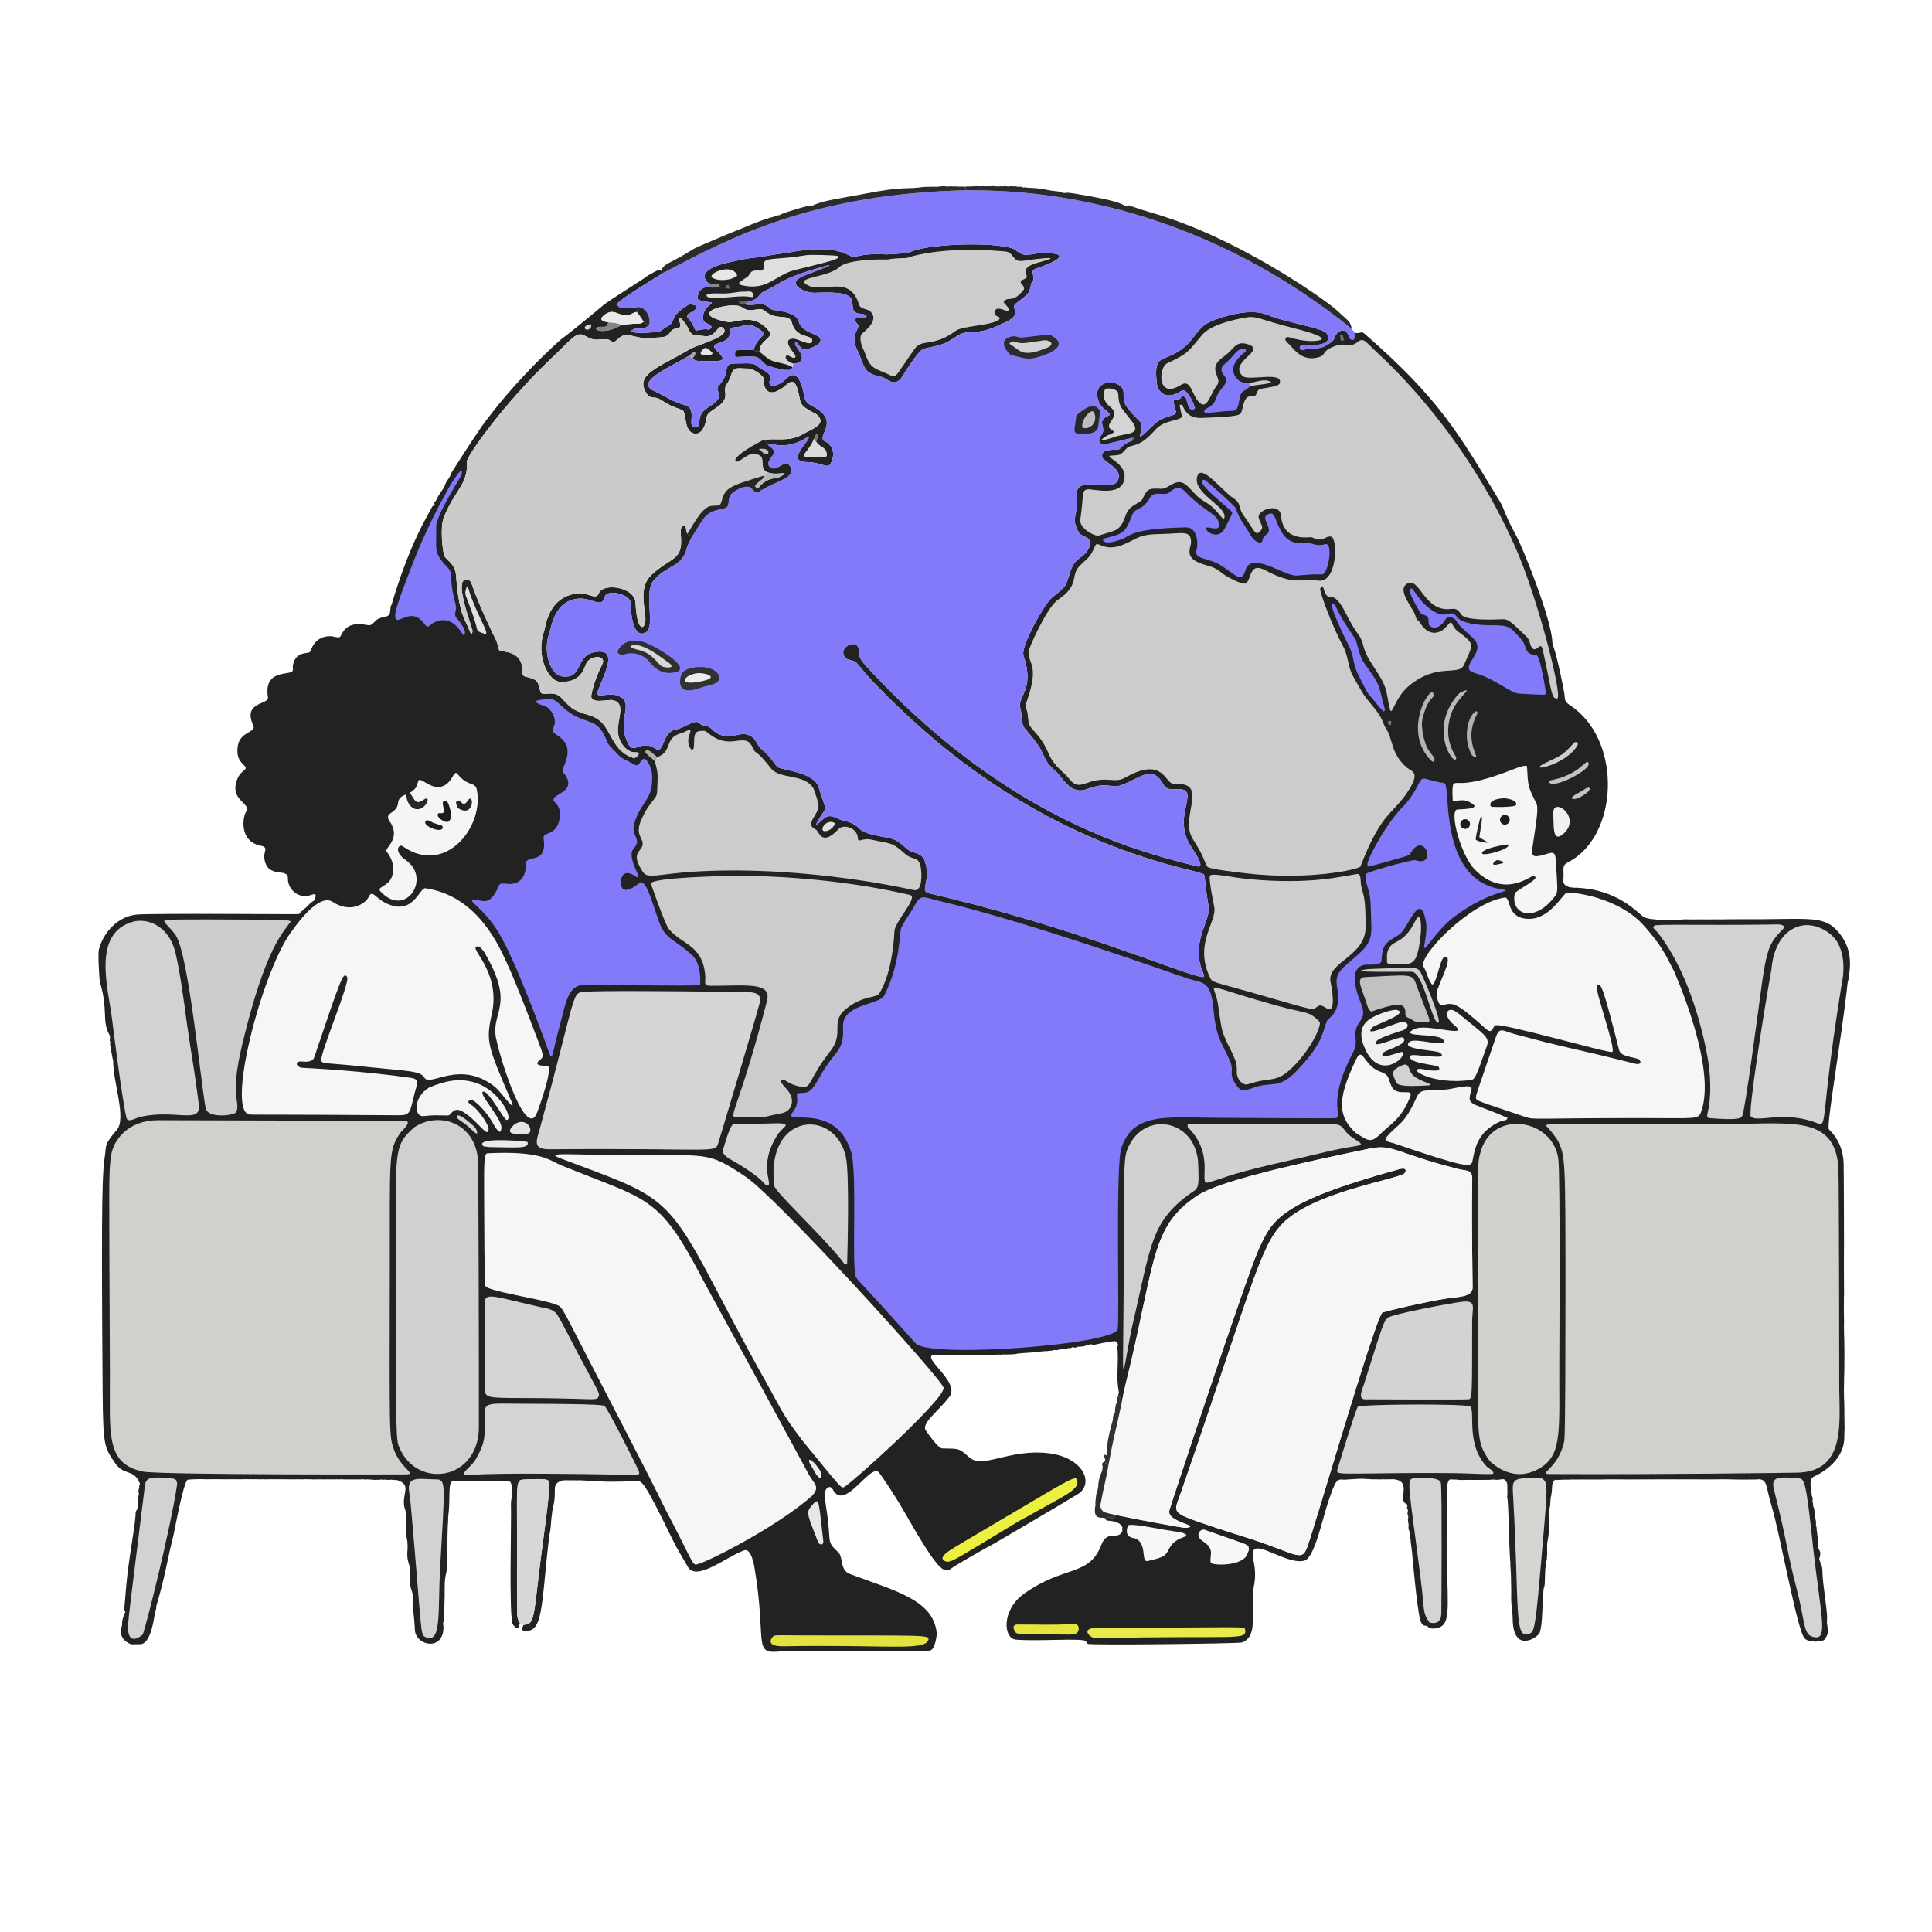 <?xml version="1.0" encoding="UTF-8" standalone="no"?><!DOCTYPE svg PUBLIC "-//W3C//DTD SVG 1.1//EN" "http://www.w3.org/Graphics/SVG/1.1/DTD/svg11.dtd"><svg width="100%" height="100%" viewBox="0 0 17780 17780" version="1.1" xmlns="http://www.w3.org/2000/svg" xmlns:xlink="http://www.w3.org/1999/xlink" xml:space="preserve" xmlns:serif="http://www.serif.com/" style="fill-rule:evenodd;clip-rule:evenodd;stroke-linejoin:round;stroke-miterlimit:2;"><g id="Fondo"><path d="M6104.262,2512.054c-34.2,20.767 -377.683,229.342 -417.538,275.3c-9.354,10.788 -18.1,76.55 174.404,38.042c-0.054,15.154 -0.108,30.304 -0.163,45.458c-7.975,2.671 -11.592,-2.133 -40.367,13.517c-119.863,65.187 -159.079,-78.508 -271.821,25.517c-53.525,49.387 59.725,58.017 66.813,58.554c-3.692,3.504 -11.546,-2.633 -15.238,0.867c-6.8,6.45 -7.771,17.079 -12.312,25.275c-11.988,21.642 -54.967,9.408 -77.188,14.392c-82.4,18.487 49.646,82.554 209.975,-20.371c107.996,-9.979 127.471,-9.713 138.579,-9.558c35.267,0.483 35.104,1.604 64.708,-18.125c14.104,12.292 28.208,24.587 42.312,36.879c-66.596,57.763 -93.546,-6.175 -160.667,49.275c8.183,2.271 20.287,20.371 123.154,15.983c12.387,-0.529 138.479,-5.908 153.792,-19.05c67.25,-57.696 94.762,-35.683 119.746,-119.9c12.113,-40.838 121.979,-117.037 142.038,-123.317c1.862,-0.583 149.667,4.113 4.917,80.05c-47.671,25.008 -23.575,40.075 11.033,81.188c31.637,37.583 26.65,83.875 53.779,78.275c98.263,-20.283 98.271,-4.871 106.375,-7.529c45.95,-15.067 27.962,-39.846 -17.629,-57.679c-66.637,-26.071 -25.746,-129.225 24.012,-164.196c72.167,-50.721 -36.408,-12.013 -108.675,-59.967c7.046,-98.067 59.075,-103.679 104.292,-114.233c4.542,1.458 8.454,21.621 102.117,-1.583c-7.142,-4.05 -1.075,-19.017 -36.613,-20.771c-5,-0.246 -4.212,-0.604 -62.292,-5.696c-19.746,-15.217 -21.875,-11.821 -33.212,-34.258c-58.992,-116.721 224.504,-161.275 302.633,-178.492c140.367,-30.933 141.379,-20.267 209.538,-32.354c222.133,-39.392 222.083,-32.758 241.213,-36.633c475.262,-96.292 568.417,43.604 609.208,37.067c29.038,-4.654 57.671,-11.65 86.733,-16.146c107.729,-16.654 207.262,-5.387 226.958,-6.617c187.2,-11.688 193.542,-14.679 208.725,-21.85c181.646,-85.754 875.783,-94.021 969.954,-17.192c105.192,85.821 121.892,18.329 296.462,26.713c283.575,13.617 -91.962,136.854 -105.358,141.25c-52.562,17.25 -32.021,34.871 -27.204,90.367c2.233,25.704 -21.046,42.1 -22.6,52.617c-14.158,95.925 -35.696,99.533 -136.529,177.442c-37.596,29.05 -15.608,37.142 -8.812,83.321c8.854,60.158 -122.804,105.375 -130.579,109.317c-231.962,117.579 -301.4,41.638 -397.571,104.788c-143.254,94.071 -148.688,82.433 -315.25,121.767c-46.258,10.925 -181.058,231.142 -194.383,252.908c-70.925,115.867 -146.137,15.287 -190.521,6.679c-182.508,-35.408 -148.904,-89.2 -235.396,-269.442c-54.033,-112.6 37.642,-190.012 18.233,-209.992c-82.171,-84.583 22.496,-57.321 63.413,-60.154c4.363,-0.304 42.033,-33.933 -35.846,-41.283c-87.787,-8.283 -71.721,-36.987 -84.533,-119.9c-15.088,-97.642 -255.004,-73.975 -349.738,-73.992c-89.675,-0.013 -278.917,-88.413 -80.121,-162.263c7.208,-2.679 439.083,-163.117 79.671,-53.75c-313.304,95.333 -298.296,128.279 -452.713,199.683c-59.517,27.525 -40.508,52.658 -98.625,81.592c-32.625,9.258 -30.542,10.842 -62.179,20.325c-5.579,-1.367 -90.092,-22.058 -71.496,6.296c4.992,7.613 20.708,1.612 25.704,9.225l18.817,5.158c130.6,21.842 150.767,-42.092 249.971,46.537c13.621,12.167 226.9,12.492 250.775,113.013c29.633,124.758 261.704,107.721 185.396,202.254c-15.75,19.512 -125.521,67.912 -150.458,49.175c-48.521,-36.454 -69.058,-104.267 -69.054,-43.646c0,22.037 153.696,161.671 -16.037,180.375c-114.65,-46.017 -61.508,-83.225 -53.6,-83.075c3.221,0.062 80.125,56.454 71.508,6.842c-2.267,-13.054 -141.1,-153.558 -18.533,-156.842c42.242,-1.133 175.517,83.388 174.883,18.192c-0.533,-54.683 -148.225,-17.821 -185.842,-158.304c-27.087,-101.154 -134.3,-14.754 -252.9,-115.412c-55.271,-46.908 -120.267,34.692 -210.879,-33.467c-76.346,-57.425 -541.371,55.1 -133.308,135.779c78.796,15.579 233.75,-90.4 375.225,73.625c70.504,81.742 -75.275,79.917 -78.35,200.583c-54.183,-4.8 -50.312,-15.479 -53.862,-16.846c41.867,-136.633 130.546,-129.492 82.475,-167.321c-140.958,-110.921 -172.125,-40.054 -255.658,-40.021c-77.733,0.029 -15.233,68.133 -76.642,112.771c-69.887,50.8 -149.487,26.658 -96.65,95.188c16.271,21.1 129.592,103.671 -0.342,102.271c-162.179,-1.75 -165.958,9.983 -217.533,-21.671c39.1,-49.142 26.063,-55.612 21.638,-57.808c-11.625,-5.771 -10.267,0.392 -47.504,28.721c-181.983,109.079 -507.537,243.237 -327.3,325.842c146.504,67.142 137.854,85.029 291.054,132.762c113.425,35.338 5.288,204.467 88.596,201.321c79.987,-3.017 -13.954,-99.671 117.225,-181.137c133.725,-83.05 104.287,-110.662 88.604,-164.912c-9.792,-33.867 56.008,-65.546 73.275,-139.167c17.754,-75.713 7.721,-100.596 85.8,-101.142c159.433,-1.117 167.483,-12.867 230.354,42.971c17.417,15.467 115.879,40.404 92.758,107.575c-27.8,80.767 70.9,55.996 123.675,13.767c28.804,-23.046 104.808,-131.15 162.592,22.617c47.283,125.821 7.85,155.212 104.104,205.133c256.163,132.842 55.867,255.275 102.217,316.475c0.625,0.825 131.854,48.379 75.192,193.304c-33.492,85.663 -66.467,7.925 -231.567,5.025c-204.071,-3.588 53.233,-212.275 17.108,-232.263c-7.446,-4.121 -119.471,98.542 -294.95,74.963c-27.088,-3.642 -24.821,-7.129 -53.417,-10.408c-30.929,-3.546 -11.117,15.721 -14.233,20.125c-2.071,-2.488 -25.892,-31.112 -25.892,-31.112c-4.408,-8.996 -3.763,-21.525 -11.646,-27.708c-4.708,-3.696 -12.521,8.746 -17.233,5.05c106.904,-25.017 231.983,22.258 363.454,-52.979c88.679,-50.75 227.7,-93.233 135.192,-180.129c-22.917,-21.529 -143.117,-59.713 -155.958,-127.654c-28.508,-150.808 -50.379,-216.175 -125.775,-149.804c-162.467,143.029 -217.971,37.942 -205.254,-42.958c4.879,-31.037 -95.65,-106.029 -149.371,-105.629c-100.704,0.75 -130.787,-26.367 -159.871,70.754c-24.296,81.129 -61.867,72.929 -48.571,157.375c17.696,112.404 -152.946,150.821 -169.729,209.504c-3.042,10.629 -18.071,169.713 -108.787,161.492c-111.275,-10.079 -72.542,-200.546 -119.425,-217.571c-103.046,-37.421 -102.483,-35.417 -196.604,-94.358c-64.254,-40.238 -91.029,3.558 -131.904,-60.725c-109.696,-172.529 108.062,-233.058 394.371,-401.583c85.896,-50.558 396.1,-122.917 310.238,-199.267c-48.983,-43.558 -61.192,90.767 -168.4,76.287c-96.404,-13.021 -118.525,8.996 -157.133,-81.304c-16.058,-37.562 -108.021,-153.733 -69.158,-34.854c19.896,60.854 -50.017,25.467 -83.646,71.65c-45.617,62.65 -56.163,51.929 -194.479,61.629c-159.354,11.179 -210.304,-77.3 -301.979,16.45c-45.887,46.925 -54.779,-5.421 -97.096,-5.137c-104.15,0.7 -108.529,19.471 -199.408,-32.146c-77.146,-43.817 -116.525,25.587 -310.746,210.525c-452.921,431.267 -776.158,902.988 -774.133,944.446c10.775,220.75 -109.521,256.029 -213.65,518.517c-35.833,90.325 -10.388,333.971 11.125,361.9c30.921,40.142 91.125,69.387 101.129,160.85c9.317,85.171 16.217,290.029 87.213,432.35c39.975,80.137 57.688,159.95 65.667,88.712c2.629,-23.467 -199.842,-528.562 -34.912,-467.617c39.583,14.629 4.567,40.4 216.917,480.804c38.079,78.975 41.346,76.267 61.675,160.446c6.333,26.229 187.837,-6.921 212.446,155.696c3.521,23.263 -9.317,81.383 29.396,90.417c112.717,26.296 115.829,38.346 138.104,136.438c12.387,54.554 117.1,-19.058 189.579,54.521c95.938,97.396 88.817,112.983 264.667,165.663c216.975,65 164.746,308.842 397.608,390.663c33.221,11.671 90.479,-56.958 17.512,-50.638c-56.587,4.9 -167.679,-79.9 -154.283,-230.667c9.871,-111.104 63.621,-229.529 -52.562,-250.021c-41.721,-7.358 -207.938,41.238 -193.125,-45.45c22.075,-129.154 88.421,-258.992 99.242,-280.167c48.358,-94.629 -107.125,-90.646 -145.692,-12.108c-19.521,39.754 -45.946,184.579 -247.542,168.488c-94.958,-7.579 -222.458,-228.137 -140.204,-466.762c15.237,-44.208 35.758,-318.688 313.608,-346.9c89.9,-9.129 163.729,68.833 189.908,-0.321c37.342,-98.642 329.154,-59.525 337.05,86.396c12.775,236.117 59.858,232.446 72.471,218.971c68.796,-73.504 -84.35,-327.363 78.363,-477.829c181.371,-167.721 289.904,-122.9 266.292,-365.958c-10.512,-108.221 45.117,-79.396 46.667,-69.525c4.904,31.242 -0.558,31.254 14.692,59.85c13.746,9.887 27.488,19.775 41.233,29.667c-42.529,80.054 -44.975,91.846 -46.775,100.529c-35.975,173.492 -187.463,160.583 -303.954,298.05c-105.254,124.208 31.675,445.037 -87.258,487.037c-121.675,42.971 -126.854,-255.238 -127.279,-279.829c-1.375,-79.1 -220.121,-131.171 -238.163,-52.167c-25.287,110.712 -116.667,2.55 -243.487,14.588c-218.125,20.708 -243.246,252.079 -264.979,313.354c-68.592,193.392 21.9,387.1 108.983,401.192c214.742,34.746 113.363,-203.158 329.842,-225.946c188.9,-19.887 73.433,187.483 5.213,366.029c-26.471,69.279 92.429,10.358 168.521,33.158c198.108,59.354 -8.954,207.971 112.446,447.696c53.533,105.708 118.387,-45.238 248.458,44.208c84.192,57.896 62.083,-144.4 178.317,-172.425c100.346,-24.192 91.992,-43.492 190.508,-72.921c27.408,-8.188 46.354,27.887 68.483,30.629c93.208,11.542 74.733,50.637 157.238,86.517c67.2,29.225 206.408,-6.392 207.738,-6.379c119.783,1.329 133.708,99.517 160.404,124.262c86.779,80.446 85.421,79.579 156.704,174.933c27.129,36.292 339.846,44.267 385.296,191.762c54.8,177.842 73.537,185.396 44.071,228.508c-4.696,6.867 -113.262,165.738 -38.938,96.425c81.242,-75.762 94.175,-72.654 194.775,-26.05c84.417,18.808 102.471,28.012 151.333,59.296c32.15,20.588 20.004,57.183 214.242,92.633c139.921,25.538 142.979,24.267 249.087,117.454c47.517,41.733 133.867,26 162.921,113c61.325,183.629 -55.804,273.05 38.533,294.758c1313.646,302.304 2289.458,726.288 2500.471,768.413c57.112,11.4 17.067,-27.321 -4.083,-108.742c-63.883,-245.929 96.296,-417.4 75.938,-539.525c-44.654,-267.908 -29.837,-271.221 -41.562,-291.667c-29.821,-52 -1361.025,-184.996 -2724,-1458.829c-378.029,-353.308 -435.579,-449.679 -469.037,-486.121c-29.1,-31.7 -77.788,-27.312 -96.917,-43.25c-111.396,-92.796 115.142,-215.754 115.425,-63.517c0.117,63.792 14.971,80.25 137.967,210.675c1289.758,1367.667 2498.488,1642.975 2972.208,1764.012c89.004,22.742 -44.912,-163.746 -62.092,-191.517c-180.496,-291.817 129.546,-543.254 -147.308,-517.333c-8.242,0.771 -71.808,6.725 -96.238,-38.017c-106.771,-195.55 -210.192,-66.987 -391.333,-0.546c-101.546,37.246 -114.712,-38.892 -312.483,35.829c-152.996,57.804 -220.821,-94.213 -278.404,-149.812c-86.854,-83.863 -89.396,-81.896 -139.9,-191.533c-50.488,-109.596 -165.075,-210.221 -174.533,-243.392c-22.375,-78.442 -4.725,-80.775 -24.667,-159.179c-28.675,-112.738 137,-165.2 29.404,-484.667c-28,-83.142 188.679,-470.704 263.338,-533.75c104.637,-88.358 121.517,-79.875 158.583,-211.008c46.033,-162.858 116.283,-143.771 162.15,-214.05c91.304,-139.896 -47.65,-123.154 -74.554,-172.458c-69.383,-127.15 -22.142,-135.017 -19.667,-257.317c0.7,-34.617 0.192,-69.25 0.942,-103.863c3.554,-164.175 312.092,-16.15 370.4,-108.062c72.367,-114.067 -125.017,-182.046 -135.679,-221.35c-24.342,-89.733 128.117,-67.854 141.579,-71.721c43.242,-12.408 24.733,-45.146 138.5,-86.033c4.45,-22.971 30.154,-29.183 6.896,-35.604c0,0 -20.458,14.521 -22.238,15.783c-106.062,22.692 -103.342,26.238 -210.775,49.504c-81.529,17.658 -109.212,-19.233 -58.729,-86.792c45.887,-61.412 -55.821,-121 59.5,-168.742c48.246,-19.971 -57.837,-58.513 -84.337,-121.417c-96.612,-229.329 226.275,-230.846 225.358,-86.246c-0.571,90.104 -0.554,109.171 152.75,262.5c48.95,48.958 -49.421,186.817 33.212,113.638c120.113,-106.371 108.429,-128.104 262.15,-173.621c60.542,-17.925 22.15,-41.546 13.95,-115.733c-3.575,-32.354 7.583,-29.842 39.475,-31.058c32.167,-1.229 21.696,-33.713 53.213,-25.9c25.675,6.363 16.508,16.05 44.821,94.904c11.513,32.067 50.096,25.65 56.875,13.171c4.683,-8.621 -70.533,-195.917 -123.663,-160.925c-149.9,98.733 -217.946,1.975 -226.096,-63.088c-27.629,-220.612 23.508,-216.942 104.808,-251.287c260.817,-110.183 228.454,-260.979 400.671,-328.129c338.542,-132.004 486.333,-68.025 525.067,-51.258c141.892,61.425 502.75,115.533 531.804,166.096c75.362,131.167 -185.438,105.229 -222.246,108.937c-41.854,4.217 -27.033,45.946 0.871,43.383c11.246,-1.033 21.796,-6.438 33.042,-7.467c119.512,-18.617 129.387,8.071 227.425,-62.508c50.85,-36.608 21.917,-61.75 73.533,-97.608c72.725,-50.521 96.029,58.783 100.271,62.167c51.013,40.704 51.504,-45.637 51.538,-51.467c47.608,7.304 53.496,-19.596 82.954,6.025c687.892,598.35 863.129,913.679 1241.621,1536.679c53.488,88.037 42.021,117.004 151.188,314.833c67.7,122.683 332.021,786.175 336.638,989.492c0.846,37.242 26.258,31.137 107.325,453.121c13.779,71.717 -6.312,85.679 55.438,126.233c460.038,302.1 453.596,1120.667 43.792,1407.517c-75.513,52.854 -111.679,38.096 -104.05,130.842c6.479,78.788 -26.188,102.217 47.133,133.517l17.362,3.971l17.362,1.533l17.362,2.417l17.362,-1.046l17.363,1.546c351.767,16.967 532.037,211.762 600.008,265.354c47.812,37.7 315.621,33.704 372.212,24.604l17.362,0.288l17.362,-0.129l17.363,0.467l17.362,-0.021l17.362,0.004l17.362,0.337l17.363,-0.483l17.362,-0.188l17.362,-0.117l17.362,-0.004l17.362,0.471l17.363,-0.312l17.362,0.15l17.362,-0.025l17.362,-0.129l17.362,-0.008l17.363,-0.146l17.362,-0.15l17.362,0.454l17.362,-0.15l17.362,-0.304l17.363,-0.288l17.362,-0.275l17.362,-0.138l17.362,-0.421l17.362,0.033l17.363,0.121l17.362,-0.121l17.362,-0.129c614.438,4.792 766.896,-40.142 898.771,94.708c175.879,179.85 122.971,381.496 112.804,464.529l-5.117,17.362l-2.421,17.362c-52.283,487.658 -193.071,1285.421 -172.288,1336.871c6.571,16.267 127.554,101.967 136.571,312.438c2.083,48.592 3.483,718.75 3.612,781.25l-0.242,17.363l-0.438,17.362l0.017,17.362l0.021,17.362l-0.45,17.362l0.604,17.363l-0.358,17.362l-0.017,17.362l0.167,17.362l-0.146,17.362l-0.004,17.363l-0.021,17.362l0.212,17.362l0.008,17.362l0.229,17.362l-0.229,17.363l-0.008,17.362l0.671,17.362l-0.433,17.362l0.196,17.363l0.463,17.362l0.237,17.362l-0.9,17.362l0.938,17.362l-0.729,17.363l-0.604,17.362l0.237,17.362l-0.688,17.362l0.321,17.362l-0.542,17.363l0.308,17.362l-0.2,17.362l-0.275,17.362l0.658,17.362l-0.179,17.363l0.158,17.362l0.804,17.362l-0.208,17.362l0.842,17.362l-0.654,17.363l-0.167,17.362l-0.158,17.362l0.146,17.362l0.592,17.363l-0.008,17.362l0.342,17.362l0.754,17.362l0.042,17.362l0.912,17.363l0.379,17.362l-0.146,17.362l0.425,17.362l0.413,17.362l0.029,17.363l-0.037,17.362l0.358,17.362l0.175,17.362l-0.496,17.362l-0.121,17.363l-0.146,17.362l0.325,17.362l-0.767,17.362l0.433,17.362l-0.296,17.363l-0.138,17.362l-0.379,17.362l-0.546,17.362l-0.263,17.363l-1.138,17.362l-0.029,17.362l0.367,17.362l-0.742,17.362l-0.004,17.363l-0.75,17.362l0.546,17.362l-0.708,17.362l0.746,17.362l-0.225,17.363l0.754,17.362l-0.196,17.362l1.008,17.362l0.892,17.362l0.054,17.363l0.417,17.362l0.446,17.362l0.596,17.362l-0.462,17.363l0.646,17.362l-0.721,17.362l0.717,17.362l-0.117,17.362l0.342,17.363l0.779,17.362l-0.358,17.362l1.033,17.362l-0.992,17.362l-0.254,17.363l-0.392,17.362l-1.15,17.362l0.017,17.362c4.004,237.513 -245.592,352.567 -279.15,368.033c-7.575,3.492 -44.713,20.613 -27.029,100.717l1.1,17.362l-1.792,17.363l5.892,17.362l-0.175,17.362l6.975,17.362l3.617,17.362l-2.583,17.363l3.358,17.362l2.912,17.362l0.458,17.362l8.271,17.363c9.383,61.233 4.546,60.808 17.163,121.529l0.312,17.362l-0.196,17.363l4.275,17.362l1.912,17.362c1.217,11.117 11.358,103.938 15.904,138.888l0.383,17.362l-2.017,17.362c26.912,48.579 22.617,50.021 9.129,104.167c20.363,60.158 29.429,57.038 30.325,121.217c1.617,115.408 48.767,363.646 42.175,434.342c-4.154,44.512 3.129,42.771 6.567,86.804l5.229,17.362l-3.383,17.362c-30.683,90.888 -53.771,70.3 -94.958,77.625l-17.362,5.275l-17.362,-5.15c-7.133,0.775 -52.962,5.762 -85.612,-26.808c-66.908,-66.742 -228.996,-973.612 -302.079,-1212.438c-61.183,-199.921 -32.287,-264.087 -150.5,-248.596l-17.362,-0.292l-17.362,0.35l-17.362,-0.358l-17.363,0.504l-17.362,0.471l-17.362,-0.75l-17.362,0.558l-17.362,-0.225l-17.363,-0.129l-17.362,-0.392l-17.362,-0.221l-17.362,-0.275l-17.362,-0.679l-17.363,-0.212l-17.362,-0.388l-17.362,-0.362l-17.362,0.667l-17.363,-0.45l-17.362,0.079l-17.362,0.517l-17.362,-0.442l-17.362,0.592l-17.363,0.225l-17.362,-0.179l-17.362,0.029l-17.362,-0.117l-17.362,0.154l-17.363,0l-17.362,-0.021l-17.362,-0.446l-17.362,0.4l-17.362,-0.5l-17.363,-0.158l-17.362,0.667l-17.362,-0.654l-17.362,0.246l-17.362,0l-17.363,0.158l-17.362,0.079l-17.362,-0.067l-17.362,0.258l-17.363,-0.342l-17.362,-0.346l-17.362,0.171l-17.362,0.008l-17.362,0.163l-17.363,-0.254l-17.362,0.188l-17.362,-0.1l-17.362,0.008l-17.362,-0.004l-17.363,0.171l-17.362,0l-17.362,0.475l-17.362,0.142l-17.362,-0.688l-17.363,0.45l-17.362,-0.042l-17.362,0.358l-17.362,-0.079l-17.362,0.008l-17.363,0.192l-17.362,-0.108l-17.362,-0.363l-17.362,0.163l-17.363,0.246l-17.362,0.079l-17.362,-0.175l-17.362,0.346l-17.362,-0.492l-17.363,-0.183l-17.362,-0.262l-17.362,0.358l-17.362,-0.275l-17.362,-0.421l-17.363,0.533l-17.362,-0.617l-17.362,0.488l-17.362,0.021l-17.362,0.558l-17.363,0.596l-17.362,-0.171l-17.362,0.3l-17.362,0.221l-17.363,-0.05l-17.362,0.046l-17.362,-0.467l-17.362,0.225l-17.362,-0.117l-17.363,0.058l-17.362,0.196l-17.362,-0.408l-17.362,0.096l-17.362,0.317l-17.363,-0.258l-17.362,0.138l-17.362,-0.046l-17.362,0.438l-17.362,0.833l-17.363,0.137l-17.362,0.167l-17.362,0.304l-17.362,0.813l-17.362,0.475l-17.363,1.362c-10.712,2.113 -12.854,-10.683 -29.425,5.808c-29.354,29.213 -8.367,62.417 -32.812,167.404l-0.35,17.363l-1.613,17.362l-0.688,17.362l-1.638,17.362l-4.408,17.363l-0.746,17.362l-1.958,17.362l0.588,17.362l1.2,17.362c-10.546,122.233 3.242,122.675 -19.029,242.521c-3.6,19.379 -2.013,19.017 -2.396,122.062l-2.404,17.362l-0.5,17.362l-3.8,17.363l-3.171,17.362l-2.137,17.362l-1.779,17.362l-2.921,17.362l-0.671,17.363l-1.267,17.362l-0.212,17.362l-1.063,17.362l-0.237,17.363l-0.712,17.362l-0.092,17.362l-1.271,17.362l-1.638,17.362l-5.388,17.363l-3.571,17.362l-1.804,17.362l-0.725,17.362l-0.546,17.362l-0.9,17.363l0.6,17.362l-0.125,17.362c-12.475,77.013 -5.371,210.525 -31.421,293.038c-13.171,41.712 -242.504,200.208 -249.4,-119.575c-2.658,-123.212 -17.396,-120.842 -13.5,-242.908l0.325,-17.362l-0.612,-17.362c-2.729,-113.429 0.283,-112.592 -8.083,-225.696l0.217,-17.362c-0.458,-33.358 -6.717,-32.9 -16.858,-416.667c-0.404,-15.304 -4.208,-159.196 -12.567,-190.971l2.429,-17.362l-0.333,-17.363l0.583,-17.362l-1.042,-17.362l0.546,-17.362l-0.975,-17.362l-0.329,-17.363c-25.071,-70.308 -55.642,-28.271 -112.392,-36.921c-4.112,-0.625 -21.904,-3.337 -51.975,1.55l-17.362,0.029l-17.362,0.046l-17.362,-0.233l-17.363,0.783l-17.362,-0.546l-17.362,0.008l-17.362,0.271l-17.362,-0.004l-17.363,0l-17.362,-0.504l-17.362,0.767l-17.362,-0.562l-17.362,0.262l-17.363,0.292l-17.362,0.071l-17.362,-0.017l-17.362,-2.971l-17.362,-0.55l-17.363,-0.525l-17.362,-0.479l-17.362,-0.675c-28.25,30.671 -24.758,35.2 -25.904,352.413l-0.483,17.363l-0.283,17.362l-0.517,17.362l-0.471,17.362l0.129,17.362l-0.325,17.363l0.867,17.362l-0.171,17.362l0.996,17.362l-0.096,104.167l-0.171,17.362l0.338,17.362l-0.592,17.362l0.233,17.362l-0.271,17.363l0.171,17.362c9.333,517.9 38.45,635.721 -112.333,654.933c-50.2,6.396 -68.596,-23.104 -69.446,-23.658c-17.7,-4.663 -56.438,19.108 -75.329,-110.442c-39.196,-245.458 -62.337,-596.371 -72.979,-642.363l-2.308,-17.362l-0.4,-17.362l-3.158,-17.362l-4.2,-17.362l-2.113,-17.363l-0.629,-17.362l-2.988,-17.362l-6.975,-17.362l-0.629,-17.363l1.954,-17.362l-2.283,-17.362l-2.992,-17.362l-1.896,-17.362l3.546,-17.363l-0.454,-17.362l-6.9,-17.362l1.908,-17.362l3,-17.362l-10.396,-17.363l4.608,-17.362l-2.521,-17.362c-6.587,-7.525 -17.929,-9.771 -24.517,-17.296c-45.092,-51.521 62.237,-203.208 -103.85,-215.433l-17.362,1.054l-17.362,-0.342l-17.362,0.242l-17.363,1.092l-17.362,-1.083l-17.362,0.454l-17.362,0.704l-17.362,-0.913l-17.363,0.175l-17.362,-0.25l-17.362,0.275c-130.421,-10.337 -129.15,-3.158 -260.417,3.429c-71.233,-9.867 -79.096,10.125 -142.283,191.8c-57.517,165.367 -128.175,526.558 -223.208,552.675c-162.608,44.687 -472.258,-214.604 -474.054,-65.192c-0.225,18.629 1.487,16.575 3.171,35.317c-0.104,6.017 -0.208,12.033 -0.312,18.046c4.267,17.571 29.942,123.275 10.017,225.817c-45.696,235.212 49.546,472.25 -110.267,538.967c-27.371,11.425 -1407.254,27.296 -1422.721,12.879c-8.338,-7.771 -11.579,-20.758 -21.25,-26.788c-43.483,-27.108 -441.483,4.942 -638.762,-11.867c-118.425,-10.092 -133.946,-272.917 72.775,-421.179c374.946,-268.913 597.896,-152.508 714.746,-455.188c53.546,-138.704 154.237,-31.779 191.967,-124.342l-2.154,-17.362l1.975,-17.362c-23.683,-27.604 -19.575,-30.85 -41.392,-38.804c-35.613,-12.987 -34.108,-15.621 -71.021,-18.442l-17.362,-2.263l-17.362,-2.162l-17.363,-22.725l17.363,0.646l17.362,-3.896l17.362,0.067l17.362,8.458l17.362,-2.738l18.317,-29.583c48.833,11.692 616.075,121.867 643.583,118.258c153.863,-20.187 -181.029,-49.992 -152.096,-161.429c15.692,-60.429 721.846,-2183.767 818.012,-2393.538c129.225,-281.879 185.925,-439.883 1295.138,-745.454c88.863,-24.479 59.496,33.354 47.225,40.837c-101.163,61.696 -839.992,171.954 -1121.054,461.433c-209.033,215.296 -282.679,596.962 -935.487,2480.983c-42.262,121.975 -82.237,162.462 48.525,218.038c125.579,53.371 477.558,162.962 519.45,176.004c488.375,152.062 540.158,243.096 593.771,108.992c56.483,-141.279 627.942,-2111.925 694.092,-2166.096c13.871,-11.358 407.633,-102.083 585.721,-129.617c113.563,-17.558 245.658,-12.304 244.917,-101.8c-4.871,-587.375 -9.592,-585.95 -3.133,-989.658c1.613,-100.775 -40.133,-77.829 -137.596,-102.888c-589.808,-151.65 -590.488,-230.825 -814.196,-184.542c-1382.7,286.075 -1519.675,386.954 -1628.833,467.346c-382.775,281.913 -341.771,623.675 -611.933,1712.554c-17.396,70.108 -14.838,69.146 -29.45,140.017c-7.633,-13.242 -15.267,-26.487 -22.9,-39.729l-18.629,3.821c9.192,-31.4 13.958,-30.204 10.067,-52.083c-25.546,-143.613 1.375,-246.433 -11.35,-399.304l1.583,-17.362l3.204,-17.362c-19.917,-29.004 -22.05,-29.842 -55.304,-24.438c-87.892,14.283 -86.346,13.088 -172.625,32.938l-21.292,-8.5l-13.429,9.929l-17.363,0.042l-17.362,4.454l-17.362,6.479l-17.362,0.308l-17.362,3.692l-17.363,-1.592l-17.362,7.746l-17.362,1.4l-17.362,-5.108l-17.362,10.913l-17.363,-2.154l-17.362,6.146l-17.362,1.029l-17.362,0.621l-17.363,4.225l-17.362,1.783l-17.362,5.888l-17.362,-1.721l-17.362,1.558l-17.363,4.6l-17.362,1.138l-17.362,2.108l-17.362,1.892l-17.362,-0.367l-17.363,2.3l-17.362,1.108l-17.362,2.533l-17.362,2.55l-17.362,1.45l-17.363,2.092l-17.362,0.617l-17.362,1.504l-17.362,1.404l-17.363,0.546l-17.362,1.512l-17.362,0.908l-17.362,2.438l-17.362,1.071l-17.363,4.292l-17.362,1.938l-17.362,0.483l-17.362,1.533l-17.362,-0.246l-17.363,0.817l-17.362,-0.604l-17.362,0l-17.362,2.138l-17.362,-0.804l-17.363,0.258l-17.362,1.204l-17.362,-0.192l-17.362,0.783l-17.362,0.121l-17.363,0.229l-17.362,-0.071l-17.362,0.125l-17.362,0.154l-17.363,-0.4l-17.362,0.9l-17.362,0.154l-17.362,-0.683l-17.362,0.737l-17.363,-1.104l-17.362,1.408l-17.362,-1.167l-17.362,1.079l-17.362,-0.396l-17.363,0.471l-17.362,0.325l-17.362,0.062l-17.362,0.813c-125.163,1.104 -159.808,-2.867 -173.612,-4.45c-192.663,-3.596 226.596,243.742 118.462,386.637c-103.121,136.275 -262.358,245.188 -217.692,311.254c10.025,14.829 110.604,163.592 150.862,165.25c135.333,5.579 146.892,-13.542 245.658,79.383c123.546,116.237 363.083,-76.029 727.367,-35.758c318.358,35.192 428.842,271.846 280.625,373.425c-39.583,27.125 -766.525,453.592 -770.863,455.771c-41.662,20.938 -353.021,196.158 -397.229,230.138c-68.712,52.817 -116.771,36.654 -440.975,-530.538c-97.05,-169.792 -204.004,-320.029 -223.142,-346.908c-76.796,-107.875 -318.837,366.475 -428.571,151.475c-25.071,-49.121 -83.779,-10.012 -73.913,69.958c18.233,147.808 24.646,145.833 37.242,294.417c10.233,120.738 -3.638,131.738 85.7,212.446c49.954,45.129 12.863,165.792 108.887,201.8c417.3,156.475 764.35,236.075 798.792,540.45c2.292,20.246 -13.821,139.4 -51.554,158.908c-48.142,24.883 -73.958,4.937 -123.263,14.521l-17.362,-2.154l-17.362,0.604l-17.362,0.896l-17.363,-0.5l-17.362,-0.175l-17.362,-0.171l-17.362,-0.112l-17.362,0.071l-17.363,0.312l-17.362,-0.725l-17.362,0.479l-17.362,0.158l-17.362,-0.675l-17.363,0.233l-17.362,-0.342l-17.362,-0.492l-17.363,-0.196l-17.362,-0.808l-17.362,0.262l-17.363,-0.446l-17.362,-0.271l-17.363,0.579l-17.362,-0.817l-17.363,-0.25l-17.362,-0.1l-17.362,0.267l-17.363,0.258l-17.362,-0.429l-17.363,0.329l-17.362,0.517l-17.362,-0.329l-17.363,-0.013l-17.362,0.358l-17.363,-0.329l-17.362,0.25l-17.363,0.404l-17.362,-0.062l-17.362,0.592l-17.363,-0.288l-17.362,0.121l-17.363,0.167l-17.362,-0.413l-17.362,0.688l-17.363,-0.008l-17.362,0.442l-17.363,-0.563l-17.362,-0.112l-17.363,0.433l-17.362,-0.35l-17.362,0.075l-17.363,0.088l-17.362,-0.154l-17.363,0.221l-17.362,-0.142l-17.362,0.221l-17.363,-0.504l-17.362,0.542l-17.363,-0.283l-17.362,0.729l-17.363,0.163l-17.362,-0.058l-17.362,0.163l-17.363,0.133l-17.362,0.604l-17.363,-0.263l-17.362,-0.333l-17.363,0.646l-17.362,-0.958l-17.362,0.021l-17.363,0.163l-17.362,-0.217l-17.363,0.167l-17.362,1.092l-17.362,0.617l-17.363,1.425c-209.658,12.733 -88.721,-121.442 -201.804,-783.45c-2.367,-13.867 -29.238,-171.171 -91.792,-149.954c-159.071,53.954 -441.854,293.858 -521.217,150.367c-77.562,-140.242 -84.283,-134.967 -154.142,-278.812c-247.017,-508.629 -267.667,-510.254 -315.525,-508.654c-252.871,8.442 -251.833,9.196 -503.717,-6.438l-17.362,-0.954l-17.363,0.396l-17.362,0.312l-17.362,-0.621l-17.363,0.154l-17.362,0.067l-17.363,-0.208l-17.362,-0.367l-17.363,0.771l-17.362,-0.654c-118.858,33.621 -52.233,85.329 -90.092,239.129c-16.35,66.417 -22.587,176.475 -23.463,191.921l-2.712,17.362l-1.742,17.362l-4.217,17.362l-2.396,17.362c-3.213,34.796 -8.9,32.988 -46.671,434.292c-34.658,368.279 -64.625,454.621 -175.933,451.579c-40.754,-1.112 -32.492,-18.846 -16.633,-55.817c119.175,-7.225 82.046,-67.238 192.008,-864.55c5.012,-36.333 59.3,-429.983 40.404,-456.688c-10.812,-15.279 -18.979,-26.821 -233.429,-15.825c-78.075,4.004 -56.337,46.925 -58.883,732.579c-0.108,29.183 -1.125,303.688 0.162,364.792c3.554,168.612 -5.25,172.008 26.271,222.887c-6.146,19.45 -5.783,17.754 -11.833,37.442c-1.342,4.367 -12.217,30.675 -52.104,-23.396c-40.004,-54.229 -11.992,-998.946 -18.446,-1105.075l1.083,-17.362l0.625,-17.363l3.171,-17.362l1.271,-17.362l-0.642,-17.362l0.254,-17.362l1.142,-17.363l0.908,-17.362l0.038,-17.362c-2.054,-28.625 -2.796,-27.354 -13.271,-52.688c-16.046,-11.975 -16.192,-9.467 -35.496,-4.267c-131.358,-0.342 -130.229,-0.871 -260.629,-5.704l-17.362,0.396l-17.363,-0.038l-17.362,0.296l-17.363,0.675l-17.362,0.367c-128.642,2.979 -127.646,-0.971 -138.712,-0.154c-58.9,4.35 -25.983,139.771 -50.7,338.896l-0.108,17.362l-0.15,17.362c-8.004,50.663 -6.85,435.337 -15.996,469.188c-18.475,68.388 -15.592,117.017 -15.608,225.258l-1.15,17.362l0.037,17.362l-0.938,17.362l0.183,17.363l-0.571,17.362l-1.567,17.362l-1.146,17.362l-2.771,17.363l0.146,17.362l-1.092,17.362l0.792,17.362l0.267,17.362l-2.567,17.363l-4.342,17.362l1.867,17.362l1.842,17.362c1.942,218.867 -244.342,177.538 -262.896,33.304c-2.296,-17.862 3.292,-18.187 -19.296,-224.279l-1.442,-17.362l-0.804,-17.363l1.067,-17.362l1.046,-17.362l1.929,-17.362l-0.221,-17.363l-5.508,-17.362l-4.233,-17.362c-18.983,-51.029 -15.046,-50.663 -13.458,-104.167l-4.363,-17.362l-0.296,-17.363l-1.65,-17.362c0.238,-5.55 2.7,-63.467 0.471,-69.446c-49.583,-132.942 -0.625,-139.554 -31.171,-277.746c-17.104,-77.375 7.675,-78.483 -4.896,-156.283l0.171,-17.363l-0.813,-17.362l-0.312,-17.362l-0.046,-17.362l-4.875,-17.362c-51.775,-140.829 77.062,-227.8 -75.85,-276.675l-17.363,-0.492l-17.362,-0.242l-17.363,-3.025l-17.363,2.196l-17.363,-0.054l-17.363,-2.608l-17.363,1.083l-17.363,-1.062l-17.363,0.342l-17.362,1.871l-17.363,-0.846l-17.363,1.854l-17.363,-2.804l-17.363,-1.071l-17.363,-0.333l-17.363,-1.45l-17.363,1.9l-17.362,-2.25l-17.363,0.567l-17.363,1.096l-17.363,-1.062l-17.363,1.187l-17.363,-0.692l-17.363,0.546l-17.363,-0.608l-17.362,0.071l-17.363,-0.425l-17.363,0.563l-17.363,-0.9l-17.363,-0.4l-17.363,0.9l-17.363,-1.125l-17.363,1.292l-17.363,-0.242l-17.362,-0.579l-17.363,0.3l-17.363,-0.067l-17.363,0.062l-17.363,0.429l-17.363,-0.471l-17.363,0.133l-17.363,-0.146l-17.362,0.517l-17.363,0.175l-17.363,-0.504l-17.363,-0.6l-17.363,-0.075l-17.363,-0.388l-17.363,0.062l-17.363,1.121l-17.362,-0.975l-17.363,0.15l-17.363,-0.058l-17.363,0.333l-17.363,0.25l-17.363,0.096l-17.363,-0.233l-17.363,-0.258l-17.362,-0.008l-17.363,0.258l-17.363,-0.342l-17.363,-0.692l-17.363,0.688l-17.363,-0.183l-17.363,-0.146l-17.363,0.233l-17.362,-0.367l-17.363,0.462l-17.363,0.071l-17.363,0.275l-17.363,-0.712l-17.363,0.275l-17.363,-0.008l-17.363,-0.192l-17.363,-0.488l-17.362,0.658l-17.363,-0.717l-17.363,-0.054l-17.363,0.858l-17.363,-1.65l-17.363,1.112l-17.363,0.004l-17.363,0.442l-17.362,-0.067l-17.363,0.633l-17.363,-0.938l-17.363,0.483l-17.362,0.175l-17.363,-0.2l-17.362,0.188l-17.362,-0.25l-17.363,0.258l-17.362,-0.612l-17.362,0.129l-17.362,-0.317l-17.362,-0.192l-17.362,0.212l-17.362,-0.037l-17.362,-0.179l-17.362,0.65l-17.362,0.35c-60.421,-4.413 -167.883,1.271 -173.838,4.267c-38.513,19.35 -122.421,478.896 -128.558,503.858c-81.213,330.333 -65.129,332.692 -159.942,660.846l0.1,17.362l-6.512,23.217l-8.804,11.504l1.713,17.362c-44.079,303.921 -127.05,278.638 -148.979,278.783c-64.55,0.429 -64.462,2.892 -69.621,0.8c-137.721,-55.846 -82.296,-167.163 -82.6,-175.571c-2.442,-67.121 29.171,-110.2 30.517,-126.542c0.204,-2.475 -12.175,2.225 -9.567,-29.554c28.771,-350.092 30.846,-348.046 83.258,-693.962c26.304,-173.604 18.542,-174.312 21.254,-189.312c2.396,-13.262 14.213,-23.604 16.608,-36.867l3.525,-17.362l-2.05,-17.362l0.596,-17.362l5.408,-17.362l-5.8,-17.363l2.013,-17.362l9.608,-17.362l-1.475,-17.362l-3.917,-17.363l3.662,-17.362l3.904,-17.362l1.175,-17.362l5.783,-17.362c-58.375,-146.308 -145.25,-64.158 -232.188,-194.842c-94.433,-141.954 -107.163,-146.8 -111.075,-655.833c-14.742,-1918.504 -1.375,-2012.392 23.267,-2185.496c10.383,-72.929 -9.9,-84.396 107.321,-220.371c91.4,-106.025 -37.408,-446.596 -33.042,-632.346l-4.046,-17.362l-3.996,-17.363l-3.1,-17.362l-3.2,-17.362l-3.787,-17.362l1.242,-17.363l-2.508,-17.362l-7.246,-17.362l-2.525,-17.362l2.458,-17.362l-5.796,-17.363l2.321,-17.362l0.717,-17.362l-5.867,-17.362c-72.754,-128.35 -7.642,-225.692 -88.442,-487.913c-1.688,-5.479 -19.467,-250.55 -8.675,-293.542c41.412,-164.992 178.912,-308.279 348.538,-324.042c148.992,-13.842 1486.317,-1.154 1492.867,-4.529c7.433,-3.829 9.571,-14.617 17.008,-18.446l17.712,-16.2l17.363,-15.267l17.363,-14.892l17.363,-17.454l17.363,-17.496l17.363,-13.696l16,-9.163c32.754,-60.833 6.421,-61.221 1.517,-61.292c-7.671,-0.113 -56.479,23.471 -105.279,16.517c-69.475,-9.904 -136.996,-75.825 -135.442,-163.5c1.812,-102.296 -195.483,16.025 -217.738,-190.35c-5.483,-50.858 41.296,-94.154 -27.462,-106.967c-209.475,-39.029 -168.517,-271.058 -140.725,-311.475c55.546,-80.783 -140.492,-98.692 -88.554,-277.521c30.933,-106.512 97.762,-102.771 84.521,-135.221c-12.083,-29.608 -92.238,-55.292 -71.179,-194.496c20.417,-134.942 173.021,-124.158 143.104,-188.967c-103.175,-223.504 146.062,-187.354 134.462,-260.221c-42.775,-268.658 215.429,-193.8 228.404,-245.604c6.517,-26.021 -3.762,-25.375 2.05,-51.662c30.075,-136.021 139.492,-94.792 158.092,-121.558c7.938,-11.421 38.058,-147.442 191.888,-142.762c26.125,0.796 70.562,22.575 85.533,3.45c17.883,-22.846 43.033,-132.787 208.729,-112.146c59.217,7.375 66.608,21.275 106.808,-24.025c57.667,-64.979 131.287,-23.917 142.138,-86.712c0.737,-4.267 0.442,-3.988 5.963,-53.812l8.579,-17.362c129.238,-442.967 267.458,-703.571 298.108,-761.358c6.021,-11.35 71.775,-135.325 76.125,-141.421c5.287,-7.408 17.546,-7.563 22.833,-14.971l-5.296,-19.75l14.758,-17.363c30.504,-64.879 69.146,-112.604 76.371,-121.529c21.258,-75.333 41.638,-64.808 69.221,-139.35c0.637,-1.729 267.542,-423.704 334.175,-500.15c6.875,-7.887 242.775,-336.125 658.175,-712.875c30.683,-27.829 37.167,-19.579 402.608,-325.633c61.708,-51.683 385.492,-249.45 401.2,-266.433c8.012,-8.662 110.5,-62.054 114.762,-61.925c6.117,0.188 9.379,9.654 15.496,9.842l21.058,20.733l0.508,-0.142Z" style="fill:#222223;"/><path d="M8897.538,1750.683c320.458,2.658 1752.962,-18.317 3258.679,1060.129c23.267,16.667 207.704,148.762 283.504,218.188c2.808,2.746 1.35,2.133 34.004,35.425c-0.033,5.825 -0.525,92.167 -51.538,51.467c-4.242,-3.388 -27.55,-112.688 -100.271,-62.167c-51.617,35.858 -22.688,61 -73.533,97.608c-98.038,70.579 -107.913,43.892 -227.425,62.508c-11.246,1.033 -21.796,6.438 -33.042,7.467c-27.904,2.562 -42.725,-39.167 -0.871,-43.383c36.804,-3.708 297.608,22.229 222.246,-108.938c-29.054,-50.562 -389.908,-104.671 -531.804,-166.096c-38.733,-16.767 -186.525,-80.746 -525.067,51.258c-172.213,67.15 -139.854,217.946 -400.671,328.129c-81.296,34.346 -132.438,30.675 -104.808,251.287c8.15,65.062 76.192,161.821 226.096,63.087c53.129,-34.992 128.346,152.3 123.663,160.925c-6.779,12.479 -45.363,18.896 -56.875,-13.171c-28.312,-78.858 -19.146,-88.542 -44.821,-94.904c-31.517,-7.808 -21.046,24.675 -53.213,25.9c-31.892,1.217 -43.05,-1.3 -39.475,31.058c8.196,74.187 46.592,97.808 -13.95,115.733c-153.717,45.517 -142.038,67.25 -262.15,173.621c-82.633,73.179 15.737,-64.675 -33.212,-113.637c-153.3,-153.329 -153.321,-172.396 -152.75,-262.5c0.917,-144.596 -321.971,-143.083 -225.358,86.246c26.5,62.904 132.583,101.446 84.337,121.417c-115.321,47.742 -13.608,107.329 -59.5,168.742c-50.483,67.562 -22.8,104.454 58.729,86.792c107.433,-23.267 104.712,-26.812 210.775,-49.504c5.112,6.608 10.225,13.213 15.342,19.821c-113.767,40.888 -95.258,73.625 -138.5,86.033c-13.463,3.863 -165.925,-18.012 -141.579,71.721c10.663,39.304 208.046,107.279 135.679,221.35c-58.308,91.912 -366.846,-56.113 -370.4,108.062c-0.75,34.613 -0.242,69.246 -0.942,103.862c-2.475,122.304 -49.717,130.171 19.667,257.317c26.904,49.308 165.858,32.562 74.554,172.458c-45.867,70.279 -116.117,51.192 -162.15,214.05c-37.067,131.133 -53.942,122.646 -158.583,211.008c-74.658,63.046 -291.337,450.608 -263.338,533.75c107.592,319.471 -58.083,371.933 -29.404,484.667c19.942,78.404 2.292,80.738 24.667,159.179c9.463,33.171 124.05,133.792 174.533,243.392c50.504,109.633 53.042,107.671 139.9,191.533c57.587,55.6 125.413,207.613 278.404,149.812c197.771,-74.721 210.938,1.417 312.483,-35.829c181.142,-66.442 284.562,-195.004 391.333,0.546c24.429,44.742 87.992,38.787 96.237,38.017c276.858,-25.921 -33.188,225.517 147.308,517.333c17.175,27.771 151.092,214.258 62.092,191.517c-473.721,-121.038 -1682.45,-396.342 -2972.208,-1764.013c-122.996,-130.425 -137.846,-146.883 -137.967,-210.675c-0.279,-152.238 -226.821,-29.279 -115.425,63.517c19.129,15.938 67.817,11.55 96.917,43.25c33.454,36.442 91.004,132.817 469.037,486.121c1362.975,1273.833 2694.179,1406.833 2724,1458.829c11.725,20.446 -3.092,23.758 41.562,291.667c20.354,122.125 -139.821,293.592 -75.938,539.525c21.15,81.421 61.192,120.142 4.083,108.742c-211.013,-42.125 -1186.825,-466.108 -2500.471,-768.413c-94.338,-21.708 22.788,-111.133 -38.533,-294.758c-29.054,-87 -115.404,-71.267 -162.921,-113c-106.104,-93.188 -109.167,-91.917 -249.087,-117.454c-194.237,-35.454 -182.092,-72.05 -214.242,-92.633c-48.863,-31.288 -66.917,-40.492 -151.333,-59.296c-100.596,-46.604 -113.529,-49.713 -194.775,26.05c-74.325,69.312 34.246,-89.554 38.938,-96.425c29.462,-43.112 10.729,-50.667 -44.071,-228.508c-45.45,-147.496 -358.167,-155.471 -385.296,-191.762c-71.283,-95.354 -69.925,-94.487 -156.704,-174.933c-26.696,-24.746 -40.621,-122.929 -160.404,-124.262c-1.333,-0.017 -140.542,35.604 -207.737,6.379c-82.504,-35.879 -64.029,-74.975 -157.238,-86.517c-22.129,-2.742 -41.075,-38.817 -68.483,-30.629c-98.517,29.429 -90.162,48.729 -190.508,72.921c-116.237,28.025 -94.125,230.325 -178.317,172.425c-130.071,-89.446 -194.929,61.5 -248.458,-44.208c-121.4,-239.721 85.662,-388.342 -112.446,-447.696c-76.092,-22.796 -194.992,36.125 -168.521,-33.158c68.221,-178.546 183.688,-385.917 -5.212,-366.029c-216.479,22.792 -115.104,260.692 -329.842,225.946c-87.083,-14.092 -177.575,-207.796 -108.983,-401.192c21.733,-61.275 46.854,-292.646 264.979,-313.354c126.821,-12.037 218.2,96.125 243.487,-14.587c18.046,-79 236.792,-26.933 238.163,52.167c0.425,24.588 5.608,322.796 127.279,279.829c118.933,-42 -17.996,-362.829 87.258,-487.037c116.492,-137.467 267.979,-124.558 303.954,-298.05c1.8,-8.688 4.246,-20.479 46.775,-100.529c127.2,-203.4 122.554,-226.567 290.429,-260.496c83.921,-16.958 13.188,-98.558 91.508,-151.579c125.012,-84.633 163.808,-38.283 172.792,-27.55c37.683,45.029 57.142,29.392 86.067,8.817c135.663,-85.796 341.492,-116.733 254.667,-229.317c-45.771,-59.35 -121.571,81.092 -183.558,11.054c-34.325,-38.783 38.867,-106.596 44.021,-118.158c13.854,-31.083 -41.85,-65.821 -47.562,-69.383c3.113,-4.404 -16.696,-23.667 14.233,-20.125c28.6,3.275 26.333,6.767 53.417,10.408c175.483,23.579 287.508,-79.079 294.95,-74.962c36.125,19.987 -221.179,228.675 -17.108,232.263c165.1,2.9 198.075,80.637 231.567,-5.025c56.663,-144.921 -74.567,-192.479 -75.192,-193.304c-46.35,-61.2 153.946,-183.633 -102.217,-316.475c-96.258,-49.917 -56.825,-79.312 -104.104,-205.133c-57.783,-153.767 -133.792,-45.662 -162.592,-22.617c-52.775,42.229 -151.475,67 -123.675,-13.767c23.117,-67.171 -75.342,-92.108 -92.758,-107.575c-62.871,-55.837 -70.925,-44.088 -230.354,-42.971c-78.079,0.546 -68.046,25.429 -85.8,101.142c-17.267,73.621 -83.067,105.3 -73.275,139.167c15.688,54.25 45.125,81.863 -88.604,164.912c-131.179,81.467 -37.238,178.121 -117.225,181.137c-83.308,3.142 24.829,-165.983 -88.596,-201.321c-153.2,-47.733 -144.55,-65.617 -291.054,-132.763c-180.238,-82.6 145.317,-216.763 327.3,-325.842c8.621,9.696 17.242,19.392 25.867,29.087c51.575,31.654 55.354,19.921 217.533,21.671c129.933,1.404 16.613,-81.167 0.342,-102.271c-52.837,-68.529 26.762,-44.388 96.65,-95.188c61.408,-44.642 -1.087,-112.742 76.642,-112.771c83.533,-0.033 114.7,-70.9 255.658,40.021c48.071,37.829 -40.608,30.688 -82.475,167.321c-137.512,10.342 -164.108,-18.488 -170.55,35.917c-6.279,53.025 29.075,16.446 170.525,24.654c71.833,4.171 76.196,66.554 137.1,86.342c165.45,53.754 198.621,37.4 214.133,29.75c4.821,-15.912 9.638,-31.825 14.458,-47.737c169.733,-18.704 16.038,-158.333 16.038,-180.375c-0.004,-60.625 20.538,7.192 69.054,43.646c24.938,18.737 134.708,-29.663 150.458,-49.175c76.304,-94.533 -155.767,-77.496 -185.396,-202.254c-23.875,-100.521 -237.158,-100.846 -250.775,-113.013c-99.2,-88.629 -119.367,-24.696 -249.971,-46.537c8.992,-6.892 17.983,-13.783 26.975,-20.675c31.638,-9.488 29.55,-11.067 62.179,-20.325c58.117,-28.933 39.108,-54.071 98.625,-81.592c154.417,-71.408 139.408,-104.35 452.713,-199.683c359.413,-109.367 -72.463,51.075 -79.671,53.75c-198.8,73.854 -9.554,162.25 80.121,162.263c94.733,0.012 334.65,-23.65 349.737,73.992c12.813,82.917 -3.254,111.617 84.533,119.9c77.879,7.35 40.208,40.979 35.846,41.283c-40.917,2.833 -145.583,-24.429 -63.413,60.154c19.408,19.979 -72.263,97.396 -18.233,209.992c86.492,180.242 52.887,234.037 235.396,269.442c44.383,8.613 119.596,109.188 190.521,-6.679c13.321,-21.762 148.125,-241.983 194.383,-252.908c166.563,-39.333 171.992,-27.696 315.25,-121.767c96.171,-63.15 165.608,12.787 397.571,-104.787c7.775,-3.942 139.433,-49.158 130.579,-109.317c-6.796,-46.179 -28.788,-54.271 8.812,-83.321c100.829,-77.908 122.371,-81.517 136.529,-177.442c1.554,-10.517 24.829,-26.912 22.6,-52.617c-4.817,-55.496 -25.362,-73.117 27.204,-90.367c13.396,-4.396 388.933,-127.629 105.358,-141.25c-174.571,-8.383 -191.271,59.108 -296.462,-26.713c-94.171,-76.829 -788.308,-68.562 -969.954,17.192c-15.183,7.167 -21.525,10.162 -208.725,21.85c-19.692,1.229 -119.229,-10.037 -226.958,6.617c-29.062,4.492 -57.696,11.492 -86.733,16.146c-40.788,6.537 -133.946,-133.358 -609.208,-37.067c-19.129,3.875 -19.079,-2.758 -241.212,36.633c-68.158,12.087 -69.171,1.421 -209.538,32.354c-78.129,17.217 -361.625,61.771 -302.633,178.492c11.342,22.438 13.471,19.042 33.212,34.258l-3.212,28.046c-45.217,10.55 -97.246,16.162 -104.292,114.233c72.267,47.954 180.842,9.246 108.675,59.967c-49.758,34.971 -90.65,138.125 -24.012,164.196c45.592,17.837 63.579,42.612 17.629,57.679c-8.108,2.658 -8.113,-12.754 -106.375,7.529c-27.133,5.6 -22.146,-40.696 -53.779,-78.275c-34.613,-41.117 -58.704,-56.179 -11.033,-81.188c144.75,-75.938 -3.054,-80.633 -4.917,-80.05c-20.058,6.279 -129.925,82.479 -142.038,123.317c-24.983,84.217 -52.492,62.204 -119.746,119.9c-15.317,13.138 -141.408,18.521 -153.792,19.05c-102.871,4.392 -114.971,-13.713 -123.154,-15.983c67.117,-55.45 94.071,8.492 160.667,-49.275c35.879,-45.633 -11.892,-179.017 -105.304,-172.404c-192.5,38.508 -183.758,-27.25 -174.404,-38.042c39.854,-45.958 383.338,-254.533 417.538,-275.3c623.163,-331.583 1387.754,-729.192 2793.275,-761.367l-0.012,-0Z" style="fill:#837afa;"/><path d="M12762.021,6714.746c57.358,94.921 38.754,224.288 187.929,351.871c35.604,30.45 121.95,32.837 21.146,195.337c-151.067,243.529 -248.646,187.733 -450.942,712.242c-10.05,26.058 -465.225,128.404 -1034.971,65.079c-375.188,-41.7 -373.154,-59.483 -376.567,-66.058c-40.554,-78.137 -25.6,-84.471 -132.004,-253.458c-127.021,-201.729 163.088,-525.038 -169.354,-505.058c-81.833,4.917 -87.542,-207.767 -348.413,-108.575c-120.75,45.912 -112.479,83.7 -241.763,71.267c-228.596,-21.983 -272.692,117.292 -374.029,-5.65c-74.362,-90.213 -89.346,-75.154 -157.417,-171.346c-41.95,-59.283 -51.533,-145.179 -166.817,-269.454c-60.767,-65.508 -50.683,-71.571 -61.612,-160.408c-6.458,-52.521 -30.421,-52.758 -6.279,-121.7c114.312,-326.396 14.383,-332.258 14.058,-450.479c-0.079,-28.208 168.842,-409.933 271.033,-478.804c210.096,-141.587 105.983,-221.192 205.458,-317.75c81.525,-79.133 91.058,-72.271 135.754,-176.292c26.883,-62.567 71.367,63.763 262.271,-14.6c135.5,-55.621 135.221,-93.804 346.288,-97c197.712,-2.992 275.504,-40.029 274.996,77.354c-0.217,50.458 -71.171,144.358 108.996,200.867c103.425,32.438 106.171,26.312 190.229,92.654c6.867,5.421 168.175,103.9 204.308,83.212c55.833,-31.967 28.758,-199.812 178.529,-120.479c289.279,153.225 334.479,66.583 483.075,94.925c183.613,35.021 188.125,-398.867 122.517,-404.758c-61.65,-5.538 -64.508,59.987 -176.437,6.467c-13.888,-6.642 -261.654,52.404 -282.383,-196.142c-11.025,-132.187 -228.358,-52.867 -205.733,18.821c22.654,71.779 58.146,83.85 0.3,133.171c-34.479,29.4 -60.596,-51.983 -135.537,-150.979c-59.612,-78.75 -16.542,-109.242 -98.296,-164.462c-109.112,-73.704 -296.404,-322.738 -332.35,-200.067c-46.121,157.396 274.887,272.887 250.046,379.85c-10.263,44.192 -54.496,-70.913 -165.554,-137.896c-100.812,-60.804 -90.504,-71.871 -175.637,-154.054c-97.604,-94.221 -166.25,28.612 -241.062,25.658c-110.358,-4.354 -125.725,-6.279 -171.846,94.863c-16.638,36.488 -119.658,53.438 -150.667,140.6c-57.188,160.763 -87.458,142.7 -248.896,194.254c-39.958,12.758 -183.462,-66.925 -172.529,-144.629c34.4,-244.483 10.117,-269.112 66.392,-279.921c43.204,-8.296 338.608,82.279 341.058,-119.65c1.629,-134.433 -211.696,-187.383 -115.079,-191.363c75.621,-3.117 77.808,-5.05 128.708,-60.617c52.017,-56.788 102.204,12.312 272.958,-180.371c80.292,-90.604 247.092,-79.546 240.933,-123.088c-3.817,-26.988 -8.417,-24.367 -11.846,-52.213c-4.362,-35.433 -23.271,-56.008 11.738,-50.421c10.708,1.708 29.817,125.008 173.642,120.721c357.558,-10.658 363.633,-27.125 374.112,-55.508c15.6,-42.254 8.504,-43.096 23.471,-84.817c33.738,-94.062 78.508,-39.754 106.304,-68.263c24.029,-24.642 1.308,-54.046 69.75,-63.162c12.504,-1.667 142.362,-18.967 151.596,-43.387c45.621,-120.667 -288.3,-20.213 -340.208,-70.45c-135.354,-130.988 228.383,-234.8 48.942,-292.054c-117.354,-37.442 -126.2,46.588 -220.438,111.479c-171.592,118.158 -6.6,192.3 -64.05,265.283c-62.887,79.896 -89.237,232.383 -163.833,158.388c-68.408,-67.863 -75.742,-219.504 -166.567,-162.037c-224.067,141.775 -206.692,-160.475 -130.2,-196.792c192.704,-91.496 188.967,-99.121 318.621,-256.879c21.554,-26.229 87.404,-106.35 391.638,-163.417c122.671,-23.013 118.804,12.054 470.379,99.162c18.271,4.525 355.792,88.154 207.225,111.446c-109.171,17.117 -242.225,-24.65 -262.392,-30.983c-32.867,-10.317 -56.6,19.004 -9.742,56.029c43.038,34.004 117.992,178.55 287.658,125.321c52.525,-16.479 30.983,-45.283 90.879,-77.45c148.346,-79.671 176.267,5.837 256.917,-58.113c60.113,-47.667 68.579,-11.483 192.825,104.188c127.429,118.629 799.933,744.713 1259.175,1774.983c215.163,482.696 439.588,1388.088 389.229,1398.713c-57.854,12.208 -52.988,-90.192 -134.092,-448.404c-16.383,-72.367 -43.979,-3.4 -73.754,-4.35c-46.804,-1.492 -34.642,-76.037 -72.742,-112.829c-167.275,-161.533 -172.142,-166.342 -240.592,-162.929c-28.796,1.433 -315.117,15.704 -358.237,-39.225c-41.096,-52.35 -42.096,-61.437 -109.496,-54.846c-240.733,23.533 -279.658,-311.163 -398.892,-230.029c-83.917,57.1 51.125,212.308 75.242,273.154c16.729,42.204 8.958,46.588 43.704,74.046c2.346,1.854 79.288,156.767 207.046,79.854c53.125,-31.979 75.804,-96.188 91.05,-66.017c44.929,88.904 64.729,69.958 137.971,139.754c63.621,60.629 47.425,76.5 -24.696,240.508c-49.721,113.062 -246.329,-25.137 -510.717,198.121c-135.75,114.633 -153.008,297.687 -174.392,203.129c-38.442,-170.012 -13.25,-180.554 -145.112,-378.575c-104.183,-156.45 -81.842,-165.525 -113.45,-246.95c-23.988,-61.792 -44.692,-49.346 -149.267,-255.758c-94.35,-186.233 -142.879,-132.296 -162.325,-148.133c-51.358,-41.829 -27.6,-128.092 -68.021,-74.788c-14.854,19.588 113.108,357.229 210.725,536.892c48.817,89.846 41.929,188.65 91.638,275.308c84.996,148.175 78.25,151.575 187.146,282.058c99.171,118.825 72.312,134.087 121.625,206.858l0.004,0Z" style="fill:#ccc;"/><path d="M8430.888,12367.821c-504.733,-564.154 -512.046,-557.033 -551.292,-609.804c-46.654,-62.737 12.346,-965.029 -46.692,-1157.354c-146.721,-477.967 -647.833,-228.837 -535.683,-368.604c80.325,-100.108 4.821,-169.121 55.117,-172.096c86.346,-5.108 105.85,5.358 193.896,-153.908c137.2,-248.192 223.063,-220.804 211.775,-453.388c-10.554,-217.462 332.758,-200.108 379.917,-292.371c153.242,-299.812 136.342,-584.696 157.283,-624.712c56.079,-107.158 66.096,-100.008 124.467,-206.608c57.233,-104.525 85.5,-70.762 201.179,-43.579c886.163,208.225 2233.212,697.279 2327.721,725.296c132.237,39.204 195.725,18.063 220.133,286.546c25.254,277.833 88.725,313.954 152.4,471.054c37.442,92.375 -11.742,105.296 38.829,190.233c59.029,99.142 82.812,83.225 192.471,46.033c153.242,-51.975 216.45,19.908 374.575,-143.696c236.112,-244.296 235.938,-333.033 282.667,-461.479c14.108,-38.775 141.954,-70.058 95.987,-311.837c-26.079,-137.175 41.779,-170.104 184.475,-295.475c160.858,-141.329 129.896,-188.583 124.671,-450.108c-3.583,-179.329 -60.75,-206.521 -43.804,-297.721c3.742,-20.129 428.35,-136.554 454.733,-127.804c134.063,44.454 118.142,-80.608 89.296,-111.358c-75.704,-80.692 -138.462,59.067 -142.183,61.721c-19.454,13.879 -372.346,108.546 -376.925,108.483c-12.496,-0.175 -32.004,-12.483 40.758,-150.779c157.396,-299.163 279.65,-404.175 298.504,-426.412c128.788,-151.921 124.329,-246.933 179.754,-231.6c163.829,45.325 164.662,34.604 178.312,39.829c62.742,24.025 -61.125,885.558 519.171,977.071c151.058,23.821 -83.542,-8.075 -429.312,253.588c-182.817,138.346 -298.625,375.646 -273.892,253.754c3.367,-16.588 27.788,-136.946 13.471,-211.146c-57.642,-298.692 -160.387,69.375 -248.871,123.633c-133.688,81.975 -147.688,85.675 -160.8,241.396c-3.821,45.354 -128.496,29.363 -152.483,33.842c-184.054,34.392 -41.463,330.179 -24.517,385.879c42.621,140.108 -74.621,128.221 -61.296,275.525c10.692,118.179 -13.483,114.05 -80.121,263.892c-174.854,393.188 -20.679,479.038 -110.788,486.638c-40.512,3.417 -1006.992,-2.767 -1094.558,-3.329c-452.062,-2.892 -758.679,-51.275 -869.596,276.658c-54.629,161.512 -16.146,1537.087 -32.967,1667.2c-18.204,140.8 -1688.471,269.704 -1855.783,136.896l-0,0.004Z" style="fill:#837afa;"/><path d="M3685.858,10422.704c-112.413,169.058 -97.083,183.654 -98.65,1270.008c-2.196,1520.604 -6.383,1523.25 38.071,1647.35c62.717,175.088 211.387,225.129 116.192,228.429c-27.938,0.971 -2280.229,6.375 -2429.108,-26.104c-344.962,-75.263 -298.8,-352.396 -301.042,-894.829c-7.654,-1852.521 -12.092,-1853.262 10.971,-2012.612c20.446,-141.267 151.608,-322.942 427.517,-325.688c45.321,-0.45 2267.717,5.812 2275.279,6.1c70.067,2.679 -9.062,74.021 -39.229,107.346Z" style="fill:#d1d0cc;"/><path d="M14334.571,10493.104c-92.329,-132.833 -107.146,-123.417 -105.558,-137.171c2.996,-25.896 478.242,-8.358 1682.483,-12.046c566.108,-1.733 971.575,-80.475 1006.429,394c7.696,104.783 8.487,1975.946 8.45,1979.117c-4.062,342.588 81.308,828.758 -389.842,835.771c-181.9,2.708 -1190.133,17.721 -2273.992,12.696c-119.275,-0.554 74.404,-40.858 131.217,-294.442c3.917,-17.487 12.904,-16.15 13.046,-1369.983c0.133,-1252.692 -0.717,-1259.146 -72.233,-1407.946l-0,0.004Z" style="fill:#d2d0cd;"/><path d="M10326.717,12891.812c14.608,-70.867 12.054,-69.908 29.45,-140.017c270.162,-1088.883 229.158,-1430.646 611.933,-1712.554c109.154,-80.392 246.129,-181.271 1628.833,-467.346c223.708,-46.283 224.388,32.896 814.196,184.542c97.462,25.058 139.208,2.112 137.596,102.888c-6.462,403.708 -1.737,402.279 3.133,989.658c0.742,89.496 -131.354,84.246 -244.917,101.8c-178.087,27.533 -571.85,118.254 -585.721,129.617c-66.15,54.167 -637.608,2024.812 -694.092,2166.096c-53.617,134.104 -105.396,43.071 -593.771,-108.992c-41.892,-13.046 -393.871,-122.633 -519.45,-176.004c-130.762,-55.571 -90.792,-96.062 -48.525,-218.038c652.812,-1884.021 726.454,-2265.688 935.487,-2480.983c281.058,-289.479 1019.892,-399.738 1121.054,-461.433c12.271,-7.483 41.638,-65.321 -47.225,-40.837c-1109.213,305.571 -1165.913,463.575 -1295.138,745.454c-96.171,209.771 -802.325,2333.113 -818.012,2393.538c-28.938,111.438 305.958,141.242 152.096,161.429c-27.508,3.608 -594.75,-106.567 -643.583,-118.258c-9.642,-1.762 -102.158,-18.692 -117.967,-33.046c-4.062,-3.688 -30.7,-27.875 -24.15,-64.171c33.021,-182.958 41.542,-180.062 73.462,-363.958c55.337,-297.3 63.246,-294.238 125.317,-589.379l-0.008,-0.004Z" style="fill:#f7f6f6;"/><path d="M7021.442,4050.825c-278.096,145.746 -267.796,192.017 -243.267,197.092c27.658,5.721 38.779,-27.204 139.962,-73.438c85.929,10.662 99.967,17.7 101.304,105.033c0.763,49.812 38.954,64.25 40.238,65.475c-12.079,11.238 -24.163,22.475 -36.242,33.712c-303.842,93.704 -349.638,105.708 -382.088,230.846c-16.521,63.708 -41.225,33.992 -106.025,48.071c-87.904,19.1 -189.942,231.554 -208.712,253.929c-15.25,-28.596 -9.787,-28.608 -14.692,-59.85c-1.55,-9.867 -57.179,-38.696 -46.667,69.525c23.612,243.058 -84.921,198.238 -266.292,365.958c-162.708,150.463 -9.567,404.325 -78.363,477.829c-12.608,13.471 -59.696,17.146 -72.471,-218.971c-7.896,-145.921 -299.704,-185.038 -337.05,-86.396c-26.179,69.154 -100.008,-8.808 -189.908,0.321c-277.85,28.212 -298.371,302.692 -313.608,346.9c-82.254,238.625 45.246,459.183 140.204,466.762c201.596,16.092 228.021,-128.729 247.542,-168.488c38.567,-78.537 194.05,-82.521 145.692,12.108c-10.821,21.175 -77.171,151.012 -99.242,280.167c-14.817,86.688 151.4,38.092 193.125,45.45c116.183,20.492 62.437,138.917 52.562,250.021c-13.396,150.767 97.696,235.567 154.283,230.667c72.967,-6.317 15.708,62.312 -17.512,50.637c-232.862,-81.821 -180.629,-325.667 -397.608,-390.663c-175.85,-52.679 -168.725,-68.267 -264.667,-165.663c-72.475,-73.579 -177.192,0.033 -189.579,-54.521c-22.275,-98.092 -25.388,-110.142 -138.104,-136.438c-38.712,-9.029 -25.875,-67.154 -29.396,-90.417c-24.608,-162.617 -206.113,-129.467 -212.446,-155.696c-20.329,-84.179 -23.596,-81.471 -61.675,-160.446c-212.35,-440.404 -177.333,-466.179 -216.917,-480.804c-164.929,-60.95 37.542,444.15 34.913,467.617c-7.979,71.242 -25.696,-8.575 -65.667,-88.712c-70.992,-142.321 -77.896,-347.179 -87.213,-432.35c-10.004,-91.462 -70.208,-120.704 -101.129,-160.85c-21.513,-27.929 -46.958,-271.571 -11.125,-361.9c104.129,-262.488 224.425,-297.767 213.65,-518.517c-2.025,-41.458 321.212,-513.175 774.133,-944.446c194.221,-184.938 233.6,-254.342 310.746,-210.525c90.879,51.617 95.258,32.846 199.408,32.146c42.317,-0.283 51.212,52.058 97.096,5.137c91.675,-93.75 142.625,-5.271 301.979,-16.45c138.317,-9.704 148.863,1.021 194.479,-61.629c33.625,-46.183 103.538,-10.796 83.646,-71.65c-38.863,-118.883 53.1,-2.712 69.158,34.854c38.604,90.304 60.729,68.283 157.133,81.304c107.213,14.479 119.417,-119.842 168.4,-76.287c85.862,76.35 -224.342,148.708 -310.238,199.267c-286.308,168.529 -504.067,229.054 -394.371,401.583c40.871,64.283 67.65,20.488 131.904,60.725c94.121,58.942 93.554,56.938 196.604,94.358c46.883,17.025 8.15,207.492 119.425,217.571c90.717,8.217 105.746,-150.863 108.788,-161.492c16.783,-58.683 187.425,-97.1 169.729,-209.504c-13.292,-84.446 24.275,-76.246 48.571,-157.375c29.087,-97.117 59.171,-70 159.871,-70.754c53.721,-0.4 154.25,74.592 149.371,105.629c-12.717,80.9 42.788,185.987 205.254,42.958c75.392,-66.371 97.262,-1.004 125.775,149.804c12.842,67.942 133.042,106.125 155.958,127.654c92.504,86.896 -46.513,129.379 -135.192,180.129c-131.471,75.238 -256.55,27.963 -363.454,52.979l0.013,0.008Z" style="fill:#cbcbcb;"/><path d="M7477.292,13761.996c-318.387,287.887 -1030.529,649.483 -1078.667,636.029c-31.3,-8.746 -62.75,-106.917 -279.879,-517.258c-33.404,-63.129 -25.821,-66.321 -404.921,-795.658c-506.867,-975.142 -499.208,-979.579 -555.671,-1056.604c-43.204,-58.938 -660.617,-135.229 -691.483,-194.317c-5.963,-11.417 -7.212,-12.121 -11.358,-835.929c-1.575,-312.679 -0.108,-383.254 32.029,-384.829c498.517,-24.404 569.017,66.571 676.271,110.317c799.171,325.938 895.067,268.246 1294.663,1034c63.894,122.442 77.939,140.066 612.583,1124.733c102.941,189.589 225.181,415.027 370.792,683.967c48.767,90.075 107.479,111.429 35.65,195.546l-0.008,0.004Z" style="fill:#f7f6f6;"/><path d="M4453.683,8758.3c-3.433,-4.608 -36.204,-48.567 -52.667,-48.867c-116.587,-2.146 215.304,213.071 125,622.921c-55.175,250.413 -42.379,285.075 177.958,797.971c59.092,137.554 -96.921,-87.613 -152.958,-131.183c-323.083,-251.196 -591.283,8.517 -645.412,-81.587c-38,-63.254 -141.279,-58.475 -511.762,-97.429c-404.263,-42.508 -411.354,-27.358 -435.463,-52.858c-32.271,-34.129 268.667,-728.717 236.092,-776.6c-36.004,-52.925 -55.821,10.25 -302.875,740.608c-18.713,55.325 -115.354,36.654 -122.333,36.721c-61.008,0.6 -43.542,56.1 17.496,59.087c79.425,3.888 525.146,25.704 989.808,91.442c93.338,13.204 62.062,51.746 38.633,143.388c-42.446,166 -32.158,202.467 -143.183,201.717c-1202.062,-8.15 -1327.979,-3.85 -1372.121,-6.583c-223.588,-13.846 101.483,-1284.842 370.721,-1667.846c261.783,-372.396 363.629,-307.096 396.558,-285.988c163.567,104.867 298.317,9.633 325.662,-48.729c32.463,-69.283 58.029,2.858 142.479,48.646c264.783,143.558 323.988,-136.538 379.262,-128.596c497.575,71.492 694.333,572.337 749.45,687.092c95.2,198.212 319.246,801.329 319.562,802.312c26.488,81.608 -5.483,76.912 -27.671,100.988c-49.087,53.279 82.942,41.883 85.075,43.012c50.146,26.546 -85.033,395.208 -97.125,428.188c-95.054,259.229 -324.558,-425.8 -378.517,-680.454c-52.292,-246.787 186.433,-296.179 -111.663,-797.371l-0.008,0Z" style="fill:#f7f6f6;"/><path d="M15404.146,8934.083c42.163,97.258 395.404,912.079 249.758,1301.312c-25.092,67.054 -47.571,54.904 -506.342,54.275c-1022.054,-1.404 -1024.842,18.642 -1108.775,-10.062c-438.488,-149.958 -459.313,-145.092 -455.554,-184.225c2.483,-25.842 3.608,-25.729 183.646,-552.763c32.621,-95.487 65.208,-55.612 163.15,-28.837c500.317,136.788 503.742,119.937 1112.204,273.933c77.875,19.708 55.063,-34.192 36.746,-40.996c-61.746,-22.938 -163.088,-22.275 -178.675,-83.767c-148.746,-586.725 -167.171,-625.587 -204.292,-591.95c-26.325,23.854 182.463,598.217 140.429,610.183c-42.137,11.996 -1034.708,-276.904 -1076.688,-243.904c-28.312,22.254 -26.638,83.35 -85.638,30.554c-281.096,-251.529 -301.15,-241.575 -400.129,-217.4c-42.492,10.379 -60.708,-101.25 -45.562,-142.433c49.763,-135.338 148.837,-319.967 61.279,-297.763c-38.167,9.679 -80.346,303.196 -118.208,240.888c-44.287,-72.883 -28.375,-79.571 -70.587,-154.688c-54.438,-96.867 436.054,-595.2 745.05,-636.042c63.3,-8.367 11.175,182.329 208.267,195.567c206.283,13.858 329.825,-232.913 363.3,-239.671c45.992,-9.283 472.675,35.708 710.179,301.337c172.425,192.842 206.917,284.646 276.438,416.438l0.004,0.012Z" style="fill:#f7f6f6;"/><path d="M7384.413,13257.396c-205.771,-270.471 -187.475,-280.454 -357.071,-577.775c-134.396,-235.608 -429.267,-799.463 -465.833,-869.383c-436.637,-834.929 -511.867,-812.55 -1394.479,-1146.633c-182.758,-69.179 68.95,-30.875 796.504,-31.567c549.508,-0.521 569.875,-24.45 899.317,197.808c293.421,197.958 1803.225,1858.458 1820.546,1940.675c20.946,99.425 -850.433,882.437 -915.821,915.108c-27.496,13.737 -33.054,-0.271 -383.163,-428.229l0,-0.004Z" style="fill:#f7f6f6;"/><path d="M7022.633,10284.017c-223.637,-2.104 -223.3,-1.217 -242.713,-1.638c-88.592,-1.929 15.3,-54.046 278.863,-1071.987c46.225,-178.533 -199.375,-137.1 -522.333,-138.35c-70.254,-0.271 -39.321,-35.7 -46.892,-105.55c-29.812,-275.154 -214.012,-270.829 -334.146,-416.883c-36.329,-44.171 -165.767,-416.812 -165.533,-418.538c7.262,-53.842 655.863,-73.533 893.813,-70.125c120.287,1.725 792.354,11.354 1493.375,176.096c75.592,17.763 -142.046,249.004 -145.554,330.042c-2.029,46.925 -15.992,369.496 -136.413,571.054c-30.133,50.438 -130.025,17.529 -287.288,129.417c-187.517,133.421 -25.546,225.442 -166.658,406.3c-202.588,259.65 -171.242,335.95 -253.621,328.621c-103.133,-9.179 -163.987,-64.35 -173.412,-66.125c-71.362,-13.446 10.508,69.908 14.75,74.225c102.308,104.162 61.562,215.929 -33.725,234.092c-160.762,30.642 -158.421,38.092 -172.525,39.342l0.012,0.008Z" style="fill:#ccc;"/><path d="M4752.492,8913.192c-83.521,-178.337 -80.762,-178.729 -131.146,-273.221c-154.917,-290.529 -344.125,-357.212 -254.633,-360.029c67.858,-2.133 138.742,76.429 224.113,-129.463c15.425,-37.208 71.654,-9.771 122.746,-16.579c141.8,-18.896 126.588,-189.504 126.688,-190.646c6.796,-79.262 199.25,14.158 162.304,-225.096c-10.842,-70.212 112.779,-16.938 146.087,-174.517c25.313,-119.762 -46.121,-158.625 -52.717,-174.142c-29.188,-68.688 239.146,-74.688 87.333,-261.104c-33.933,-41.667 143.146,-212.617 -55.65,-342.308c-45.729,-29.833 -46.267,-37.787 -27.363,-89.037c25.504,-69.137 -36.383,-165.462 -89.804,-180.408c-5.1,-1.425 -147.725,-41.329 -34.967,-56.2c108.083,-14.254 115,-16.863 193.033,57.308c203.788,193.712 319.367,79.746 407.746,301.242c28.621,71.729 38.312,64.592 89.546,121.921c66.808,74.754 77.479,59.462 164.046,110.946c47.829,28.442 45.167,-2.4 83.012,-42.613c27.467,-29.179 86.704,59.046 89.312,154.796c6.108,224.221 -101.575,223.346 -164.379,432.942c-35.658,119.004 75.821,140.538 -6.521,232.621c-77.25,86.392 117.954,325.142 12.083,252.471c-122.538,-84.112 -134.383,49.692 -130.654,72.783c21.212,131.262 172.833,-14.721 181.275,-15.283c63.138,-4.208 104.242,181.329 176.4,377.729c55.337,150.604 156.267,155.779 305.842,300.188c78.829,76.104 71.012,259.471 65.208,266.617c-10.146,12.487 -732.337,0.171 -1068.454,0.875c-152.1,0.321 -166.954,175.617 -235.079,424.933c-52.163,190.892 -53.688,281.013 -80.1,208.808c-145.033,-396.454 -145.396,-394.562 -305.308,-785.529l0,-0.004Z" style="fill:#837afa;"/><path d="M4967.617,10388.579c327.412,-1199.308 294.387,-1245.1 389.288,-1259.471c105.654,-16 1053.225,-4.983 1144.8,-3.921c415.088,4.825 495.683,-16.983 493.971,85.121c-0.446,26.575 -381.104,1298.792 -388.742,1319.638c-30.696,83.788 -69.492,34.508 -1546.208,46.633c-154.729,1.271 -129.679,-65.733 -93.108,-188Z" style="fill:#d6d6d6;"/><path d="M3811.825,10374.604c226.629,-150.817 556.929,-43.142 586.546,294c6.167,70.217 9.642,1995.404 8.638,2465.092c-1.054,492.879 -569.083,572.921 -731.329,189.337c-29.463,-69.658 -34.446,-71.946 -33.279,-1682.379c0.762,-1053.396 -27.708,-1089.904 169.429,-1266.05l-0.004,0Z" style="fill:#d1d0cf;"/><path d="M13708.663,13444.383c-134.904,-191.988 -102.95,-211.675 -106.379,-1282.925c-4.608,-1439.892 -10.358,-1440.521 23.271,-1560.783c111.633,-399.225 671.975,-302.525 715.792,68.821c18.271,154.846 9.5,1708.029 8.663,1856.55c-3.579,634.042 33.558,858.317 -177.717,984.692c-244.038,145.971 -436.692,-40.312 -463.629,-66.358l0,0.004Z" style="fill:#d2d1ce;"/><path d="M6049.633,6967.521c147.283,-53.392 54.521,-179.271 226.562,-222.029c35.2,-8.75 102.421,-67.058 68.342,16.362c-37.925,92.837 37.312,189.813 41.55,105.4c5.292,-105.421 -7.558,-146.475 98.342,-140.95c27.113,1.417 107.675,120.05 278.388,93.871c132.221,-20.275 135.346,5.887 181.542,91.792c8.342,15.508 25.821,-0.238 151.433,159.746c80.888,103.021 301.517,45.25 388.15,180.646c11.45,17.896 42.221,123.1 45.4,133.963c30.133,103.025 -140.217,192.979 -22.113,247.475c31.571,14.567 50.858,164.621 209.667,-3.692c47.6,-50.45 175.454,-10.425 178.721,86.383c1.537,45.508 33.521,-10.904 135.033,12.763c160.404,37.396 173.525,14.938 295.029,125.533c74.417,67.738 128.238,20.629 147.329,124.258c10.433,56.638 19.15,228.492 -62.396,212.979c-8.621,-1.642 -964.567,-225.971 -1977.983,-172.85c-364.404,19.1 -469.837,75.242 -515.404,6.5c-114.392,-172.583 -25.038,-181.621 -6.454,-239.429c23.275,-72.408 -74.562,-90.95 -9.838,-239.708c80.621,-185.283 144.125,-184.167 146.804,-263.621c5.375,-159.292 11.446,-160.213 -21.713,-276.004c7.958,-33.929 14.767,-29.713 23.604,-39.383l0.004,-0.004Z" style="fill:#ccc;"/><path d="M12200.071,9273.85c-52.496,-31.692 -57.692,-23.142 -93.717,1.712c-24.454,16.875 -29.237,20.171 -363.312,-77.038c-568.292,-165.362 -583.092,-151.275 -605.267,-197.117c-156.508,-323.558 66.879,-513.842 36.117,-659.821c-4.646,-22.046 -48.804,-231.604 -40.142,-278.742c6.729,-36.613 202.429,13.812 368.683,28.767c569.288,51.217 842.775,-27.817 988.821,-48.079c38.658,-5.363 27.775,75.967 35.283,107.404c25.696,107.583 40.704,105.933 41.192,382.188c0.479,271.238 -360.058,319.708 -322.45,503.846c3.862,18.904 66.004,323.158 -45.213,236.879l0.004,-0Z" style="fill:#cecece;"/><path d="M9235.571,2781.929c68.358,70.204 49.337,82.754 41.954,84.238c-11.742,2.358 -114.196,-61.792 -125.029,6.096c-7.846,49.171 77.237,37.629 39.562,69.838c-64.596,55.225 -334.837,55.579 -399.238,104.021c-200.971,151.179 -307.2,68.425 -373.937,162.717c-170.346,240.671 -170.2,270.688 -213.979,249.833c-158.542,-75.525 -191.583,-52.942 -248.7,-219.504c-3.4,-9.917 -55.517,-101.075 -30.896,-157.583c10.562,-24.237 181.733,-127.917 80.858,-218.467c-20.704,-18.583 -87.404,-17.154 -99.879,-58.771c-90.271,-301.117 -360.142,-79.454 -497.829,-195.925c-65.779,-55.646 221.717,-61.692 312.375,-148.133c83.033,-79.171 411.325,-72.892 447.592,-72.2c13.921,0.267 12.883,-10.338 173.554,-13.3c6.875,-0.125 284.129,-114.425 903.454,-61.221c94.808,8.146 63.808,102.375 172.067,86.525c12.617,-1.846 429.767,-62.933 159.054,10.229c-26.792,7.242 -176.954,36.8 -130.65,119.996c26.521,47.65 -83.858,36.537 -44.2,81.871c41.333,47.25 21.687,56.675 -23.221,99.762c-72.15,69.221 -110.871,11.592 -142.917,69.983l0.004,-0.004Z" style="fill:#ccc;"/><path d="M1720.208,9419.429c52.954,374.65 62.683,371.446 109.629,745.75c23.088,184.092 -213.529,41.446 -534.338,112.421c-47.796,10.575 -118.508,58.321 -130.721,12.067c-38.017,-143.987 -125.983,-848.813 -135.225,-922.854c-33.9,-271.621 -185.425,-778.792 194.804,-884.492c118.329,-32.896 329.763,21.679 392.542,295.208c39.9,173.837 75.362,429.492 103.308,641.904l0,-0.004Z" style="fill:#d2d2d2;"/><path d="M16303.5,8913.688c1.442,-8.183 13.392,-316.775 253.004,-389.613c132.825,-40.375 295.067,44.346 355.225,151.525c92.092,164.071 38.225,375.287 31.929,414.25c-192.025,1188.583 -122.217,1286.537 -216.096,1248.342c-305.817,-124.425 -558.488,-0.604 -614.313,-63.304c-28.45,-31.954 118.863,-964.058 190.25,-1361.204l0,0.004Z" style="fill:#d4d5d5;"/><path d="M16426.471,8530.462c-139.35,150.446 -163.417,151.175 -226.258,626.725c-11.792,89.221 -141.554,1071.242 -166.308,1112.604c-12.217,20.408 -25.142,42.004 -296.629,20.446c-72.283,-5.737 32.05,-54.175 -7.017,-454.421c-10.496,-107.546 -126.438,-805.867 -468.254,-1245.342c-37.075,-47.667 -59.629,-46.963 -37.792,-71.742c13.65,-15.492 432.517,-2.042 1034.375,-9.8c129.038,-1.662 131.708,-7.283 167.883,21.533l0,-0.004Z" style="fill:#d2d2d2;"/><path d="M2677.071,8480.233c-68.412,96.275 -233.429,237.771 -447.292,1128.875c-120.192,500.804 -15.542,514.379 -54.65,623.792c-11.696,32.725 -264.379,65.242 -282.829,-35.279c-46.45,-253.029 -156.7,-1412.421 -275.608,-1591.062c-53.483,-80.35 -149.404,-138.067 -79.896,-141.267c136.004,-6.258 606.646,-3.025 659.396,-2.663c442.558,3.042 443.829,-0.825 480.883,17.596l-0.004,0.008Z" style="fill:#cdcdce;"/><path d="M4367.442,13447.025c116.5,-191.9 89.846,-243.638 93.479,-452.3c1.613,-92.708 70.054,-76.925 339.45,-76.292c755.258,1.771 755.754,14.446 765.108,23.038c33.238,30.525 304.887,574.35 311.704,591.367c17.204,42.942 -7.371,40.754 -52.771,39.942c-1407.321,-25.163 -1406.196,2.058 -1528.45,-0.392c-68.812,-1.379 6.762,-45.021 71.479,-125.367l0,0.004Z" style="fill:#d4d4d4;"/><path d="M14100.146,7820.408c2.992,34.717 -9.913,73.692 75.6,54.533c91.288,-20.45 135.317,-60.85 141.221,32.863c18.779,298.121 21.904,302.504 -8.6,342.696c-190.013,250.337 -410.496,164.15 -367.654,-28.012c6.783,-30.421 273.408,-151.796 165.367,-159.242c-25.025,-1.725 -265.767,207.35 -531.125,-58.075c-130.871,-130.904 -239.175,-535.808 -165.454,-555.721c9.483,-2.562 230.95,0.654 136.417,-55.525c-24.948,-14.825 -48.592,-28.13 -82.885,-29.214c-27.947,-0.884 -93.707,8.423 -93.707,8.423c0,0 0.341,-10.759 -0.2,-19.371c-0.7,-11.133 -7.833,-124.829 8.263,-139.204c36.458,-32.558 85.55,46.604 534.933,-129.454c132.408,-51.875 139.858,-39.021 140.704,-27.583c11.654,157.75 -3.204,163.367 84.2,331.208c23.571,45.258 6.896,133.192 -37.075,431.679l-0.004,0Z" style="fill:#f5f6f4;"/><path d="M12554.775,12732.575c178.617,-566.108 178.408,-569.138 215.95,-604.142c37.737,-35.192 607.15,-141.367 693.496,-149.417c127.204,-11.854 83.971,55.696 83.829,182.425c-0.767,693.3 1.421,707.117 -31.367,715.938c-17.354,4.671 -879.604,0.817 -956.092,0.475c-70.879,-0.317 -17.562,-105.071 -5.817,-145.283l0,0.004Z" style="fill:#d3d3d3;"/><path d="M13686.988,13501.079c4.958,3.212 96.842,62.737 36.325,64.267c-153.733,3.892 -153.354,-17.154 -1006.292,-6.579c-392.804,4.871 -412.379,7.275 -411.546,-25.704c0.083,-3.262 170.858,-564.162 190.271,-586.65c21.1,-24.446 1005.521,-29.742 1035.438,-2.017c46.737,43.312 -44.188,354.633 155.804,556.679l0,0.004Z" style="fill:#d3d3d3;"/><path d="M5308.421,12436.858c202.842,381.571 214.633,383.179 199.392,416.858c-18.183,40.183 -34.829,17.358 -551.171,13.183c-449.379,-3.638 -492.521,9.912 -495.012,-80.408c-5.05,-183.004 -0.667,-734.542 -0.158,-798.417c0.812,-102.458 98.758,-51.658 531.229,45.508c6.238,1.4 98.138,9.65 132.792,61.521c36.675,54.896 168.846,314.129 182.933,341.754l-0.004,-0Z" style="fill:#d4d4d4;"/><path d="M10418.108,12211.779c-52.521,238.912 -85.954,543.292 -83.112,298.146c21.167,-1827.225 -14.042,-1838.112 60.708,-1977.633c171.008,-319.183 623.321,-210.875 631.567,188.442c2.637,127.842 13.258,203.317 -34.129,235.467c-408.908,277.425 -394.858,488.292 -575.033,1255.583l-0,-0.004Z" style="fill:#d0d0d0;"/><path d="M10149.188,4958.929c184.217,-46.887 203.579,-45.871 267.858,-214.062c32.229,-84.329 91.717,-33.925 168.704,-167.962c35.446,-61.717 125.683,-13.675 167.825,-40.192c18.95,-11.921 82.683,-88.483 154.967,-11.454c188.233,200.592 306.204,196.412 310.671,309.546c2.867,72.667 -161.225,-24.508 -111.192,47.792c22.667,32.75 117.4,69.996 161.813,-16.604c70.679,-137.817 72.604,-138.883 68.654,-151.596c-7.962,-25.629 -374.65,-296.867 -253.867,-298.971c10.433,-0.183 278.013,237.275 286.792,260.683c49.408,131.733 64.971,122.608 134.283,243.7c51.112,89.296 105.617,74.908 109.371,65.871c4.071,-9.796 -1.479,-37.854 40.454,-67.704c79.642,-56.692 -89.904,-161.654 36.608,-192.367c69.167,-16.792 56.492,293.496 296.3,271.321c105.638,-9.771 105.708,38.371 207.5,10.829c72.867,-19.717 32.533,246.154 -18.675,275.208c-16.833,9.55 -19.3,-6.517 -241.542,13.825c-115.442,10.567 -421.2,-234.412 -474.767,-46.962c-44.021,154.05 -129.379,-22.754 -306.35,-85.117c-107.621,-37.925 -165.767,-29.15 -139.087,-121.346c7.071,-24.442 14.617,-192.583 -104.021,-190.083c-501.092,10.562 -505.587,77.646 -588.362,108.617c-168.904,63.196 -172.879,10.904 -173.938,-2.971Z" style="fill:#837afa;"/><path d="M7795.933,11634.642c-34.492,-1.308 -29.5,-11.396 -51.708,-38.7c-211.562,-260.138 -612.392,-627.096 -619.158,-684.267c-80.708,-681.837 566.683,-714.504 660.254,-260.396c34.188,165.904 12.879,904.721 10.613,983.362Z" style="fill:#d0d0d1;"/><path d="M11343.383,9697.233c-10.958,-22.038 -78.271,-149.321 -94.146,-211.167c-26.746,-104.208 -32.337,-235.408 -55.138,-312.363c-6.763,-22.817 -16.838,-44.658 -22.325,-67.812c-10.967,-46.25 28.033,-5.642 575.442,147.846c276.908,77.642 295.004,44.858 395.533,148.387c26.529,27.321 -72.7,246.204 -242.3,414.983c-161.371,160.592 -198.304,86.796 -414.763,160.787c-46.904,16.033 -104.3,-45.442 -103.421,-108.067c1.258,-90.021 -5.038,-88.617 -38.883,-172.596Z" style="fill:#cccccd;"/><path d="M3772.642,7296.463c76.467,-49.979 60.108,-72.667 79.567,-113.379c15.496,-32.429 109.821,76.158 200.45,58.417c116.875,-22.879 118.137,-169.592 159.383,-117.062c91.75,116.858 159.946,68.042 175.433,140.35c72.271,337.392 -286.254,801.192 -681.863,523.192c-35.021,-24.608 -88.467,46.65 29.737,128.288c238.863,164.967 -2.787,540.163 -235.329,285.467c-32.942,-36.079 61.042,-47.9 94.329,-107.513c73.621,-131.837 -35.196,-254.458 -37.275,-258.363c-18.304,-34.367 138.921,-117.188 29.542,-276.258c-60.258,-87.637 69.633,-66.063 77.088,-172.921c3.667,-52.588 60.058,-70.021 60.058,-70.021l16.858,-5.425c0,0 -5.917,72.046 49.458,115.325c106.717,83.404 195.296,-124.358 111.513,-67.283c-73.963,50.383 -81.429,13.088 -128.95,-62.821l0,0.008Z" style="fill:#f5f6f4;"/><path d="M10930.158,10372.279c0.229,-28.271 -1.783,-29.108 0.246,-30.454c1.2,-0.8 988.775,3.037 1074.758,3.371c300.85,1.167 318.304,-17.587 371.471,57.667c64.992,91.988 213.85,125.725 114.175,141.983c-277.025,45.183 -273.85,56.237 -589.129,126.308c-603.071,134.037 -594.975,158.117 -780.742,210.954c-102.529,29.162 73.029,-250.908 -190.783,-509.829l0.004,0Z" style="fill:#d1d1d1;"/><path d="M13874.917,10288.517c-5.892,2.833 -5.775,12.933 -11.671,15.762c-32.767,15.746 -35.058,5.975 -67.921,21.375c-209.725,98.267 -223.846,264.033 -244.746,360.167c-12.754,58.667 -49.521,65.667 -731.688,-166.921c-14.146,-4.821 -93.054,-14.196 -60.071,-53.271c113.646,-134.65 158.854,-102.558 278.112,-366.904c33.792,-74.904 72.587,-61.625 201.133,-67.137c123.175,-5.283 120.083,-18.4 243.75,-33.146c93.254,-11.121 52.933,46.617 46.567,78.729c-19.879,100.263 40.288,74.204 346.538,211.337l-0.004,0.008Z" style="fill:#f3f3f2;"/><path d="M1630.7,13654.767c-54.571,391.262 -301.846,1375.829 -319.038,1389.679c-100.954,81.333 -143.317,24.313 -132.046,-104.554c8.896,-101.725 8.771,-100.304 153.629,-1267.133c10.054,-80.979 60.621,-81.421 220.579,-70.458c75.038,5.142 70,21.988 76.875,52.462l0,0.004Z" style="fill:#d2d2d0;"/><path d="M4037.046,13615.433c60.142,22.567 58.583,46.067 14.013,802.829c-23.783,403.821 18.517,720.4 -137.975,646.379c-47.45,-22.442 -28.354,-41.608 -133.133,-1219.392c-13.95,-156.796 -64.254,-243.583 117.446,-235.012c71.146,3.354 69.45,2.583 139.646,5.196l0.004,0Z" style="fill:#d3d2d1;"/><path d="M14191.575,13606.054c61.571,42.271 51.846,61.829 -23.421,933.275c-40.962,474.3 -55.887,480.204 -93.363,495.029c-143.346,56.708 -90.317,-214.463 -150.3,-1275.358c-6.471,-114.421 -9.65,-149.554 111.996,-155.275c96.483,-4.538 142.762,0.888 155.087,2.329Z" style="fill:#d5d5d2;"/><path d="M16688.071,14262.463c74.987,648.717 142.438,849.858 -12.787,798.525c-80.108,-26.492 -64.554,-146.992 -139.471,-434.087c-98.862,-378.863 -75.625,-383.225 -210.538,-919.646c-30.875,-122.767 45.129,-116.783 228.333,-102.696c53.562,4.121 67.808,23.525 134.463,657.904Z" style="fill:#d5d4d2;"/><path d="M4109.554,4524.321c8.329,-14.579 164.475,-287.804 138.796,-157.429c-4.171,21.183 -238.908,375.179 -234.354,485.767c8.271,201.025 -35.371,224.196 104.5,368.662c60.167,62.146 5.029,82.342 74.883,342.758c15.479,57.704 -22.117,84.75 4.921,117.429c116.808,141.188 77.342,163.725 63.433,162.554c-4.392,-0.371 -96.492,-211.4 -278.888,-108.654c-33.929,19.113 -41.775,54.804 -75.358,8.058c-123.733,-172.217 -247.975,20.021 -268.808,-58.308c-15.983,-60.087 75.304,-276.533 180.233,-551.979c20.971,-55.046 148.783,-356.042 273.929,-573.821c10.171,-17.696 8.262,-17.325 16.713,-35.038Z" style="fill:#837afa;"/><path d="M13411.746,5684.413c19.079,17.054 77.775,69.517 312.225,69.55c160.758,0.025 167.592,6.946 273.612,126.463c65.788,74.162 17.271,137.679 143.45,150.729c34.129,3.529 86.879,345.525 86.317,349.025c-3.087,19.208 -11.888,15.358 -243.175,3.442c-87.012,-4.483 -220.054,-134.217 -401.225,-186.512c-103.308,-29.821 -68.163,-70.362 -12.996,-162.829c94.258,-157.983 -84.771,-177.442 -175.442,-331.262c5.746,-6.2 11.488,-12.4 17.233,-18.604Z" style="fill:#837afa;"/><path d="M4784.967,14936.517c-31.521,-50.879 -22.712,-54.275 -26.271,-222.887c-1.287,-61.104 -0.271,-335.608 -0.162,-364.792c2.546,-685.654 -19.192,-728.575 58.883,-732.579c214.45,-10.996 222.617,0.546 233.429,15.825c18.896,26.704 -35.396,420.35 -40.404,456.688c-109.963,797.308 -72.829,857.321 -192.008,864.55c-11.158,-5.6 -22.312,-11.2 -33.471,-16.8l0.004,-0.004Z" style="fill:#d7d7d7;"/><path d="M12474.513,10424.658c-147.367,-144.133 -186.042,-278.337 4.979,-673.683c62.858,-130.092 67.542,56.154 222.608,111.442c83.367,29.721 67.383,48.35 101.6,128.958c49.317,116.188 211.238,9.287 173.496,104.029c-81.671,205 -183.938,250.592 -270.183,337.354c-93.496,94.054 -116.679,63.442 -232.496,-8.1l-0.004,0Z" style="fill:#f7f6f6;"/><path d="M13155.675,14932.238c-68.146,-97.662 -44.142,-112.175 -81.887,-408.738c-110.637,-869.258 -134.746,-913.721 -61.258,-918.546c242.621,-15.937 246.588,28.821 248.375,48.992c11.3,127.5 4.283,1086.512 3.596,1180.992c-0.325,44.537 -5.188,121.971 -108.821,97.296l-0.004,0.004Z" style="fill:#d4d4d4;"/><path d="M13428.529,9331.975c218.788,182.562 285.288,208.833 255.742,293.096c-105.454,300.733 -110.962,308.646 -151.296,314.096c-387.887,52.421 -625.608,-137.6 -417.992,-96.321c9.858,1.958 168.65,33.533 123.054,-25.304c-15.342,-19.792 -297.325,-31.5 -257.304,-101.925c15.258,-26.85 379.413,52.808 268.4,-28.917c-31.925,-23.504 -369.475,-26.004 -275.179,-99.688c51.896,-40.554 337.021,58.204 311.863,-11.4c-27.633,-76.454 -430.221,-22.125 -272.962,-104.075c106.958,-55.742 476.142,71.917 394.479,-15.546c-13.758,-14.737 -30.783,-26.129 -44.954,-40.475c-87.538,-88.617 -35.612,-148.021 27.075,-110.896c13.679,8.1 25.396,19.254 39.075,27.354Z" style="fill:#f4f4f4;"/><path d="M8897.538,1750.683l-17.329,-31.679l17.362,-3.25l17.362,0.321l17.363,0.396l17.362,-2.317l17.362,1.05l17.362,-1.496l17.362,-0.508l17.363,1.679l17.362,-1.108l17.362,-0.117l17.362,1.642l17.363,-2.187l17.362,1.229l17.362,-0.279l17.362,-1.596l17.362,2.846l17.363,-0.462l17.362,1.067l17.362,-1.692l17.362,0.846l17.362,-1.942l17.363,1.167l17.362,2.692l17.362,-3.25l17.362,0.525l17.362,1.204l17.363,-1.104l17.362,4.796l17.362,-0.533l17.362,0.546l17.362,6.708l17.363,-1.779c26.296,5.192 25.117,3.667 51.912,4.883c123.196,5.6 119.75,20.025 243.367,31.921c44.658,4.296 42.692,22.362 86.667,12.583c20.529,-4.567 351.254,54.146 448.537,84.137c88.55,27.3 82.133,38.113 89.658,40.417c18.312,5.608 16.3,-13.763 34.721,-7.229c188.654,66.892 190.625,56.825 379.367,121.45c732.421,250.783 1443.812,760.833 1531.421,842.379c114.962,107.013 127.667,102.679 138.304,174.363c-75.8,-69.425 -260.237,-201.521 -283.504,-218.188c-1505.712,-1078.45 -2938.217,-1057.475 -3258.679,-1060.129l-0.042,0Z" style="fill:#2b2b2b;"/><path d="M3949.4,10008.188c143.608,-60.125 282.65,-93.954 436.458,-40.508c219.567,76.296 342.333,336.421 276.288,339.479c-22.104,1.025 -157.575,-255.204 -208.375,-260.729c-76.229,-8.292 160.387,239.588 160.242,327.004c-0.179,107.875 -73.038,-27.812 -76.188,-33.688c-60.346,-112.387 -161.275,-204.038 -187.308,-213.458c-3.525,-1.275 -85.133,-3.388 -7.1,46.346c55.462,35.346 155.55,177.071 153.062,218.967c-5.383,90.642 -92.988,-71.337 -233.404,-158.738c-92.8,-57.762 -108.442,32.704 -140.15,32.663c-114.346,-0.154 -113.067,-6.138 -225.208,5.938c-86.454,9.313 -99.525,-171.417 51.687,-263.279l-0.004,0.004Z" style="fill:#f3f4f3;"/><path d="M7165.196,10428.333c-207.583,310.592 -33.212,483.433 -107.717,480.325c-28.825,-1.204 -2.867,-42.842 -290.675,-213.421c-44.5,-26.375 -127.571,-64.546 -112.842,-114.592c66.771,-226.812 82.596,-235.329 108.625,-236.796c43.729,-2.462 137.292,1.938 381.471,-6.425c6.837,-0.233 113.496,-3.888 80.042,30.1c-30.754,31.242 -30.071,29.471 -58.9,60.804l-0.004,0.004Z" style="fill:#d4d4d4;"/><path d="M6989.204,3236.471c3.075,-120.667 148.854,-118.842 78.35,-200.583c-141.475,-164.025 -296.429,-58.046 -375.225,-73.625c-408.062,-80.679 56.963,-193.204 133.308,-135.779c90.613,68.158 155.613,-13.446 210.879,33.467c118.6,100.658 225.817,14.263 252.9,115.412c37.617,140.483 185.308,103.625 185.842,158.304c0.638,65.192 -132.637,-19.325 -174.883,-18.192c-122.567,3.283 16.267,143.783 18.533,156.842c8.621,49.613 -68.283,-6.783 -71.508,-6.842c-7.908,-0.15 -61.05,37.058 53.6,83.075c-4.821,15.912 -9.638,31.825 -14.458,47.737c-5.629,-3.658 9.175,-16.171 3.542,-19.829c-29.913,-19.425 -101.663,-34.688 -110.796,-36.629c-108.779,-23.133 -102.925,-34.883 -190.092,-103.363l0.008,0.004Z" style="fill:#d6d5d4;"/><path d="M12994.75,9383.733c-44.779,-22.367 -44.496,-22.217 -48.358,-24.158c-29.85,-14.971 10.496,-71.258 -43.342,-106.158c-45.771,-29.667 -253.525,45.925 -274.554,53.579c-31.733,11.546 -52.946,-77.671 -53.246,-78.604c-43.15,-133.417 -102.892,-231.871 -13.587,-236.271c387.475,-19.1 435.117,-32.788 463.604,45.792c122.458,337.754 155.529,364.683 109.812,368.858c-104.979,9.587 -131.967,-15.321 -140.329,-23.038Z" style="fill:#c1c1c1;"/><path d="M8897.538,1750.683c-1405.521,32.175 -2170.112,429.783 -2793.275,761.367l-21.058,-20.733c35.454,-76.104 61.221,-49.692 300.979,-200.979c37.371,-23.579 583.213,-249.488 655.746,-272.217l17.362,-3.438c38.721,-19.138 40.675,-8.825 81.787,-26.842c26.313,-11.529 28.904,-1.075 52.15,-17.362c7.879,-5.521 168.108,-58.217 248.004,-76.758l17.362,-3.192l17.363,3.946c86.375,-48.379 269.833,-69.871 486.7,-112.042c369.808,-71.908 372.467,-37.412 537.608,-61.946l17.362,-0.546l34.725,-0.883l17.362,-0.046l17.362,-0.838l17.362,0.104l17.363,1.221l17.362,-2.354l17.362,-1.183l17.362,-1.625l17.362,-0.683l17.363,2.021l17.362,1.196l17.362,-2.2l17.362,0.242l17.362,1.571l17.363,-1.025l17.362,1.304l17.362,0.821l17.362,-0.421l17.362,0.267l17.363,1.562l17.329,31.679l-0.033,0.012Z" style="fill:#2c2c2c;"/><path d="M7369.779,15050.454c1143.3,2.692 1190.821,-8.163 1173.175,43.208c-35.083,102.117 -384.217,39.808 -1329.333,56.763c-195.371,3.504 -99.575,-93.75 -89.55,-97.075c19.967,-6.625 102.275,-4.004 245.712,-2.892l-0.004,-0.004Z" style="fill:#e3e340;"/><path d="M9380.558,13996.025c-595.875,361.404 -596.267,362.9 -655.067,376.992c-8.362,2.004 -118.146,-16.938 10.992,-101.671c67.713,-44.429 67.55,-44.071 870.121,-517.421c276.308,-162.962 294.479,-161.929 303.958,-136.996c31.804,83.667 -89.129,134.029 -366,289.096c-81.671,45.742 -80,45.467 -164.004,90Z" style="fill:#ecf040;"/><path d="M10078.088,14980.75c1355.062,-1.496 1374.7,-17.5 1380.404,14.321c19.029,106.154 -62.913,53.987 -1345.704,80.379c-19.287,0.396 -67.196,4.775 -96.754,-36.633c-37.354,-52.329 55.271,-57.671 62.058,-58.062l-0.004,-0.004Z" style="fill:#e9ea4e;"/><path d="M12533.775,9573.058c-0.95,-25.267 -31.092,-117.254 62.504,-188.287c63.3,-48.042 223.588,-100.75 260.579,-90.121c115.058,33.062 -198.071,131.908 -225.554,159.533c-100.913,101.433 192.742,-33.696 260.3,-46.596c73.612,-14.058 87.571,52.979 15.062,75.433c-19.413,6.008 -214.671,66.471 -235.379,95.45c-68.454,95.792 220.154,-58.417 245.042,-27.029c51.6,65.079 -181.642,109.529 -193.779,145.508c-21.442,63.546 169.333,-25.5 183.492,-15.092c56.804,41.758 -248.967,310.871 -372.263,-108.796l-0.004,-0.004Z" style="fill:#f0efef;"/><path d="M6883.371,2543.108c30.412,-35.033 22.317,-49.087 69.575,-53.375c49.546,-4.496 71.804,17.25 75.358,-32.125c2.971,-41.292 -9.133,-66.121 80.908,-74.504c156.7,-14.592 156.054,-10.083 311.892,-34.929c38.825,-6.192 280.538,0.667 287.467,8.438c21.983,24.654 -5.717,33.783 -392.5,128.229c-177.558,43.358 -251,193.167 -483.054,141.538c-70.075,-15.592 -7.533,-38.838 50.354,-83.271Z" style="fill:#dfdfde;"/><path d="M10530.783,14045.929c332.467,60.042 334.763,50.987 361.096,63.917c88.292,43.354 -65.913,15.862 -129.958,138.392c-41.017,78.467 -47.121,79.758 -197.788,117.408c-69.875,17.462 0.275,-166.208 -120.825,-209.108c-3.379,-1.196 -107.025,-2.358 -62.492,-115.937c7.313,-18.646 138.129,3.333 149.971,5.325l-0.004,0.004Z" style="fill:#f7f7f6;"/><path d="M11505.942,3524.592l-0.671,28.104c-50.671,56.804 -78.971,34.083 -94.592,100.933c-11.825,50.608 -10.338,126.229 -65.025,127.254c-114.708,2.146 -112.35,10.987 -226.213,18.975c-60.233,4.225 -31.446,-31.162 -27.004,-33.612c78.979,-43.579 78.633,-46.942 110.967,-130.354c22.804,-58.833 114.458,-112.562 69.046,-169.5c-76.596,-96.037 -1.962,-97.746 74.479,-192.7c83.308,-103.479 130.708,-62.529 116.942,-37.1c-1.942,3.592 -205.212,133.283 -66.717,262.125c32.488,30.221 99.858,26.383 108.792,25.875l-0.004,-0Z" style="fill:#837afa;"/><path d="M11472.358,14316.458c-63.062,101.429 -319.642,89.771 -328.971,64.517c-19.987,-54.108 47.175,-119.575 -71.1,-195.312c-87.263,-55.879 -20.971,-120.117 11.179,-108.667c391.025,139.271 403.417,131.913 409.242,166.783c4.517,27.058 -2.642,25.504 -20.346,72.679l-0.004,0Z" style="fill:#f6f7f6;"/><path d="M12747.188,6535.796l-13.271,12.392c-73.708,-72.279 -64.263,-79.354 -134.871,-153.917c-19.029,-20.096 -100.433,-187.954 -108.517,-204.625c-37.383,-77.087 -31.046,-154.642 -74.292,-240.496c-14.646,-29.071 -233.779,-464.1 -133.621,-384.346c22.9,18.233 -2.65,34.917 188.542,313.592c17.629,25.692 35.987,156.167 80.15,218.812c127.642,181.067 134.592,179.038 172.096,351.175c1.125,5.167 21.858,80.425 23.783,87.413Z" style="fill:#837afa;"/><path d="M9658.954,3248.65c-175.383,65.429 -180.275,66.238 -359.408,15.75c-2.612,-0.737 -135.325,-122.962 -2.137,-163.825c60.183,-18.463 59.737,12.429 122.192,5.008c236.187,-28.058 238.112,-28.458 255.804,-18.075c100.142,58.775 85.308,105.746 -16.45,161.142Z" style="fill:#2c2c2c;"/><path d="M5736.417,5926.875c62.171,-35.6 73.325,-33.296 156.738,-25.896c77,6.833 488.954,239.85 329.429,283.279c-165.233,44.983 -243.817,-96.812 -262.317,-112.721c-107.242,-92.225 -208.204,-52.279 -225.304,-45.513c-3.367,1.333 -110.921,1.529 1.454,-99.146l0,-0.004Z" style="fill:#313030;"/><path d="M12763.775,8792.892c4.925,-31.675 4.533,-31.554 5.321,-34.212c36.488,-123.387 138.75,-46.829 254.592,-281.408c55.108,-111.592 70.892,55.438 33.579,245.087c-35.308,179.462 -89.812,152.892 -271.792,146.167c-31.796,-1.175 -17.404,-16.379 -21.696,-75.633l-0.004,0Z" style="fill:#d2d2d2;"/><path d="M7021.442,4050.825c4.708,3.696 12.521,-8.746 17.233,-5.05c7.883,6.183 7.238,18.713 11.646,27.708c0,0 23.821,28.625 25.892,31.113c5.708,3.562 61.417,38.3 47.562,69.383c-5.154,11.562 -78.342,79.371 -44.021,118.158c61.983,70.037 137.787,-70.404 183.558,-11.054c86.821,112.587 -119.008,143.525 -254.667,229.317l-27.329,-22.988c84.708,-105.979 166.546,-75.483 211.375,-106.387c83.438,-57.521 -40.775,2.708 -133.008,-36.037c-1.288,-1.221 -39.475,-15.658 -40.238,-65.475c-1.333,-87.333 -15.371,-94.371 -101.304,-105.033c-101.179,46.233 -112.3,79.158 -139.962,73.438c-24.529,-5.075 -34.829,-51.342 243.267,-197.092l-0.004,-0Z" style="fill:#212121;"/><path d="M10429.146,3894.771c67.562,110.188 -64.783,88.383 -176.592,128.012c-5.071,1.796 -201.329,71.358 -65.925,-13.217c6.954,-4.342 75.517,-23.567 61.9,-40.483c-7.617,-9.463 -20.471,-13.233 -29.646,-21.196c-60.454,-52.471 108.725,-115.767 -3.142,-204.833c-10.246,-8.158 -87.633,-69.775 -47.737,-156.604c12.583,-27.387 120.633,-6.579 122.371,33.346c5.887,135.2 30.696,128.242 138.767,274.979l0.004,-0.004Z" style="fill:#d4d4d4;"/><path d="M9927.617,14991.088c-13.233,76.958 -58.487,44.037 -422.442,50.154c-12.533,0.212 -138.096,2.321 -155.938,-15.492c-11.183,-11.171 -50.354,-75.271 16.767,-75.4c261.671,-0.513 259.829,5.958 521.254,-3.8c43.888,-1.638 40.008,43.083 40.358,44.538Z" style="fill:#e7e53d;"/><path d="M7023.438,4378.7c2.55,4.683 11.733,2.517 14.283,7.2c7.9,14.5 -151.725,100.062 -56.408,101.512l27.329,22.988c-28.929,20.575 -48.383,36.213 -86.067,-8.817c-8.983,-10.733 -47.775,-57.087 -172.792,27.55c-78.317,53.021 -7.587,134.621 -91.508,151.579c-167.879,33.929 -163.233,57.096 -290.429,260.496c-13.746,-9.887 -27.488,-19.775 -41.233,-29.667c18.771,-22.375 120.808,-234.829 208.712,-253.929c64.8,-14.079 89.504,15.637 106.025,-48.071c32.446,-125.137 78.246,-137.142 382.088,-230.846l0,0.004Z" style="fill:#272626;"/><path d="M6414.817,6340.1c-210.304,60.946 -150.862,-117.179 -142.862,-134.825c30.239,-66.699 182.232,-80.381 260.294,-54.509c101.329,33.584 120.408,123.826 23.094,148.322c-130.825,32.929 -129.278,37.753 -140.525,41.012Z" style="fill:#333232;"/><path d="M9990.646,3995.142c-2.454,0 -111.892,17.779 -102.217,-45.329c18.975,-123.754 14.154,-126 22.754,-132.45c61.254,-45.925 151.388,-128.712 207.217,-42.479c6.763,10.45 5.904,11.75 -13.117,155.025c-7.721,58.137 -94.55,61.533 -114.638,65.229l0,0.004Z" style="fill:#292928;"/><path d="M13411.746,5684.413c-5.746,6.2 -11.488,12.4 -17.233,18.604c-5.704,-4.646 -61.942,-50.438 -91.9,-2.608c-76.4,121.975 -147.188,61.396 -149.871,54.104c-17.508,-47.533 19.9,-84.35 -72.275,-101.996c-3.958,-0.758 -108.471,-178.608 -104.079,-210.121c14.4,-103.275 59.15,109.683 248.054,200.15c93.838,44.942 133.471,-46.975 187.308,41.875l-0.004,-0.008Z" style="fill:#837afa;"/><path d="M12848.246,9960.638c-39.117,-88.612 -43.412,-110.817 46.242,-152.913c60.396,-28.358 61.658,-0.529 88.542,59.592c38.687,86.521 266.946,115.762 150.108,122.571c-255.337,14.879 -272.142,-10.213 -284.892,-29.25Z" style="fill:#d3d2d3;"/><path d="M13065.438,8931.133c30.525,49.933 209.35,474.912 171.158,481.054c-57.325,9.212 -132.825,-455.071 -240.492,-468.921c-30.933,-3.979 -662.721,11.867 -415.738,-23.842c13.942,-2.017 409.837,-18.517 449.825,-8.612c3.158,0.783 2.613,1.504 35.246,20.325l0,-0.004Z" style="fill:#ceced0;"/><path d="M10201.4,13481.192c-31.921,183.896 -40.442,181 -73.462,363.958c-6.55,36.296 20.087,60.487 24.15,64.171c15.808,14.354 108.325,31.279 117.967,33.046l-18.317,29.583l-17.363,2.738l-17.362,-8.458l-17.362,-0.067l-17.362,3.896l-17.362,-0.646c-45.083,-6.146 -108.808,15.633 -82.867,-123.933l-1.863,-17.363c0.704,-6.967 7.992,-79.275 11.208,-86.804c28.108,-65.821 1.875,-89.429 45.462,-190.971l6.517,-17.362l2.454,-17.363l2.375,-17.362l-4.842,-17.362l2.242,-17.362l23.279,-17.362l4.754,17.362l27.75,17.65l0.004,0.013Z" style="fill:#2e2e2f;"/><path d="M5860.967,2870.85c32.958,44.071 32.787,42.054 63.15,90.067c-29.604,19.733 -29.446,18.608 -64.708,18.125c-11.112,-0.154 -30.583,-0.421 -138.579,9.558c-51.492,-15.821 -50.479,-15.775 -105.238,-20.167c-7.088,-0.542 -120.338,-9.171 -66.813,-58.554c112.746,-104.025 151.958,39.671 271.821,-25.517c28.779,-15.65 32.396,-10.846 40.367,-13.517l0,0.004Z" style="fill:#eceae9;"/><path d="M7461.196,13866.604c11.288,-11.542 20.654,-24.858 31.942,-36.396c47.375,-48.438 43.967,18.146 83.071,345.325c6.696,56.025 -38.304,40.592 -47.812,15.846c-98.917,-257.425 -110.017,-267.325 -67.196,-324.775l-0.004,0Z" style="fill:#e7e7e4;"/><path d="M14294.95,7508.742c0.738,-11.65 -1.217,-23.371 -0.479,-35.021c8.85,-139.912 269.296,56.471 86.596,205.267c-96.721,78.771 -80.075,-90.054 -86.117,-170.246Z" style="fill:#f0f1f0;"/><path d="M10326.717,12891.812c-62.075,295.146 -69.979,292.083 -125.317,589.379l-27.75,-17.65l-4.754,-17.362l2.446,-17.363l-9.017,-17.362l2.6,-25.3l21.096,7.938c-7.571,-112.979 44.612,-288.212 51.842,-312.5l3.683,-17.362l1.2,-17.362l1.879,-17.363l5.308,-17.362l12.996,-17.362l-2.05,-17.362l2.258,-17.362l3.775,-17.363l1.854,-17.362l11.646,-17.362l-1.371,-17.362l2.608,-17.362l3.529,-17.363l18.629,-3.821c7.633,13.242 15.267,26.488 22.9,39.729l0.008,0.025Z" style="fill:#323232;"/><path d="M9288.083,3162.688c21.175,-15.879 18.821,-25.562 42.208,-18.854c88.271,25.312 88.612,13.483 278.9,-12.104c41.779,-5.617 116.858,33.929 18.008,72.608c-225.704,88.321 -229.804,25.104 -339.121,-41.65l0.004,-0Z" style="fill:#d3d3d3;"/><path d="M6935.342,3219.625c3.55,1.367 -0.321,12.046 53.862,16.846c87.171,68.479 81.317,80.225 190.092,103.363c9.129,1.942 80.879,17.2 110.796,36.629c5.629,3.658 -9.175,16.171 -3.542,19.829c-15.512,7.65 -48.683,24.004 -214.133,-29.75c-60.904,-19.787 -65.267,-82.171 -137.1,-86.342c-141.45,-8.208 -176.8,28.367 -170.525,-24.654c6.442,-54.404 33.038,-25.575 170.55,-35.917l0,-0.004Z" style="fill:#1b1a19;"/><path d="M13412.233,6398.225c24.992,-25.996 32.087,-28.954 35.542,-30.392c130.4,-54.321 -25.95,40.637 -80.667,171.842c-106.783,256.062 34.163,415.888 34.354,431.088c1.4,109.471 -269.879,-240.121 10.771,-572.538Z" style="fill:#bab8b8;"/><path d="M13094.925,6762.979c33.692,113.825 29.637,116.142 104.738,209.912c2.292,2.858 12.858,74.863 -44.454,10.979c-256.862,-286.333 33.554,-720.779 37.854,-587.646c1.175,36.404 -43.104,17.425 -89.938,176.117c-27.479,93.113 -16.092,93.971 -8.2,190.637Z" style="fill:#b6b4b4;"/><path d="M4505.438,10556.654c-51.492,-7.608 -54.117,-2.9 -63.342,-15.021c-60.938,-80.042 410.779,-39.575 413.142,-31.663c19.708,65.946 -111.808,48.238 -349.8,46.683Z" style="fill:#eaeaea;"/><path d="M7491.258,4036.413c7.333,10.196 14.671,20.396 22.004,30.592c38.108,52.692 76.842,43.8 92.475,92.95c22.004,69.183 -28.225,46.717 -183.025,43.863c-72.717,-1.342 22.688,-49.45 68.546,-167.404Z" style="fill:#dbdbdb;"/><path d="M4297.363,5394.813c24.871,17.121 -4.583,33.446 147.542,347.408c41.092,84.804 30.979,90.567 23.517,91.967c-7.912,1.488 -64.533,-21.688 -68.496,-25.575c-17.033,-16.738 1.637,-25.188 -96.417,-282.517c-24.588,-64.529 -30.1,-65.954 -6.146,-131.283Z" style="fill:#e2e1e2;"/><path d="M6136.408,6086.225c112.021,72.4 -21.925,61.454 -47.267,44.742c-44.788,-29.529 -80.95,-117.629 -212.575,-149.567c-5.554,-1.346 -117.121,-28.417 -57.012,-43.071c101.438,-24.733 285.625,127.288 316.854,147.892l0,0.004Z" style="fill:#d8d8d8;"/><path d="M6729.258,2566.254c-13.379,3.467 -107.879,27.963 -172.5,-9.312c-54.508,-31.442 148.067,-130.442 215.771,-43.404c27.567,35.438 -3.492,31.437 -43.271,52.717Z" style="fill:#e7e7e5;"/><path d="M6930.354,2734.229c-3.633,-0.208 -36.796,-2.129 -45.346,-3.812c-91.05,-17.908 -384.521,45.888 -382.833,-13.279c0.625,-21.958 111.262,-16.762 121.021,-16.304c95.35,4.475 167.867,-17.279 208.287,-16.658c69.946,1.079 101.508,-18.854 98.871,50.05l0,0.004Z" style="fill:#dcdbdb;"/><path d="M13578.75,6602.508c-117.175,259.9 88.017,417.417 -29.296,351.875c-4.733,-2.646 -64.796,-99.729 -47.267,-243.708c18.017,-147.958 110.233,-203.746 91.492,-138.846c-0.758,2.621 -1.104,2.271 -14.933,30.679l0.004,0Z" style="fill:#b1b0af;"/><path d="M4728,10352.567c102.763,-80.217 182.038,33.025 143.046,73.733c-12.971,13.542 -112.95,9.104 -122.792,8.667c-103.158,-4.579 -34.942,-66.675 -20.254,-82.404l0,0.004Z" style="fill:#e5e5e4;"/><path d="M14523.988,7076.533c80.55,-66.329 80.583,-67.946 83.404,-66.413c89.071,48.471 -289.942,242.417 -341.279,198c-54.446,-47.108 72.358,-1.008 257.875,-131.587Z" style="fill:#c4c3c3;"/><path d="M14384.192,6936.463c57.408,-46.458 51.029,-51.771 105.042,-102.879c12.938,-12.242 44.417,-1.771 26.196,29.037c-107.742,182.2 -472.204,251.125 -303.346,163.646c86.825,-44.979 89.962,-37.246 172.108,-89.804Z" style="fill:#ceced0;"/><path d="M13845.342,7345.733c9.854,1.033 116.904,12.271 108.383,59.958c-4.742,26.546 -227.558,22.433 -231.733,17.908c-7.917,-8.575 -34.696,-69.021 123.35,-77.867Z" style="fill:#211f1f;"/><path d="M4148.654,7472.621c1.108,9.1 17.917,146.85 -92.525,67.575c-41.05,-29.467 -33.3,-62.867 -3.208,-57.279c81.346,15.112 -25.975,-124.992 52.533,-111.404c23.254,4.025 41.429,92.492 43.2,101.108Z" style="fill:#1c1b1a;"/><path d="M13696.483,7753.342c-30.021,7.741 -113.033,-15.334 -115.338,-27.157c-4.303,-22.08 40.07,-194.851 41.567,-197.364c41.233,-69.233 -12.883,169.708 -7.417,176.717c5.508,7.067 81.188,47.804 81.188,47.804Z" style="fill:#242424;"/><path d="M10009.958,3938.371c-42.812,6.129 -57.867,2.542 -48.117,-39.379c2.583,-11.108 19.396,-83.4 84.758,-114.658c28.771,-13.758 70.517,117.821 -36.646,154.038l0.004,0Z" style="fill:#bdbebe;"/><path d="M3772.642,7296.463c47.521,75.904 54.987,113.2 128.95,62.821c83.788,-57.071 -4.796,150.688 -111.513,67.283c-55.375,-43.279 -33.733,-123.371 -17.442,-130.104l0.004,0Z" style="fill:#2a2827;"/><path d="M13876.963,7772.429c39.662,36.946 -225.583,111.912 -237.325,82.271c-17.142,-43.279 230.792,-88.358 237.325,-82.271Z" style="fill:#212020;"/><path d="M7059.679,4344.988c92.233,38.75 216.446,-21.483 133.008,36.037c-44.829,30.904 -126.667,0.408 -211.375,106.387c-95.317,-1.454 64.312,-87.017 56.408,-101.512c-2.55,-4.683 -11.733,-2.517 -14.283,-7.2c12.079,-11.237 24.162,-22.475 36.242,-33.712Z" style="fill:#b9baba;"/><path d="M5861.129,2825.392c93.413,-6.612 141.183,126.771 105.304,172.404c-14.104,-12.292 -28.208,-24.587 -42.312,-36.879c-30.363,-48.013 -30.192,-45.996 -63.15,-90.067c0.054,-15.154 0.108,-30.304 0.163,-45.458l-0.004,0Z" style="fill:#262626;"/><path d="M4213.708,7435.975c-46.321,-88.6 20.879,-64.362 24.042,-60.25c41.913,54.438 65.058,-10.904 77.767,-21.05c49.479,-39.512 42.004,175.658 -101.808,81.3Z" style="fill:#232322;"/><path d="M6427.39,6194.821c68.362,-3.72 193.616,37.838 41.585,71.979c-235.906,52.977 -178.319,-41.299 -90.296,-62.671c2.881,-0.7 14.411,-7.442 48.711,-9.308Z" style="fill:#eceded;"/><path d="M5615.588,2968.438c54.758,4.392 53.746,4.346 105.238,20.167c-160.329,102.925 -292.375,38.858 -209.975,20.371c22.217,-4.983 65.2,7.25 77.188,-14.392c4.542,-8.2 5.512,-18.825 12.312,-25.275c3.692,-3.504 11.546,2.633 15.238,-0.867l0,-0.004Z" style="fill:#868485;"/><path d="M4226.35,10305.592c-1.683,-1.354 -21.062,-16.946 -21.062,-16.946c-15.275,-66.95 98.392,19.121 170.804,91.404c2.062,2.058 46.462,94.675 -25.471,26.075c-59.012,-56.279 -58.733,-53.979 -124.275,-100.533l0.004,0Z" style="fill:#d4d4d6;"/><path d="M7509.946,13566.946c-54.817,-95.408 -55.621,-94.233 -59.2,-103.042c-25.488,-62.663 43.087,-22.546 107.617,87.592c2.054,3.508 14.837,101.167 -48.413,15.446l-0.004,0.004Z" style="fill:#ecebec;"/><path d="M3986.792,7572.167c75.975,27.125 84.963,19.767 87.138,40.267c7.175,67.65 -208.333,-15.2 -151.808,-60.712c10.338,-8.325 28.163,0.663 64.671,20.446Z" style="fill:#1f1e1e;"/><circle cx="13849.078" cy="7544.463" r="44.792" style="fill:#1f1d1c;"/><circle cx="13483.575" cy="7583.839" r="44.792" style="fill:#1f1d1c;"/><path d="M14542.792,7288.25c60.938,-37.392 60.396,-39.033 66.575,-39.242c77.292,-2.617 -69.242,105.517 -121.646,104.442c-73.683,-1.513 48.95,-62.175 55.071,-65.2Z" style="fill:#c5c4c4;"/><path d="M7687.158,7577.221c-3.421,7.4 -25.696,55.621 -74.579,69.446c-97.779,27.654 -13.55,-128.833 74.579,-69.446Z" style="fill:#e0e0df;"/><path d="M11698.238,3516.229c-37.5,20.125 -38.404,13.546 -192.967,36.467l0.671,-28.104c60.562,-11.558 137.954,-43.229 192.296,-8.362Z" style="fill:#cac9cc;"/><path d="M6522.354,3216.304c9.525,12.2 75.617,43.792 -4.171,51.812c-122.029,12.262 -48.746,-53.742 -44.129,-57.217c22.121,-16.662 24.146,-8.2 48.3,5.408l-0,-0.004Z" style="fill:#e9e7e9;"/><path d="M6049.633,6967.521c-8.838,9.671 -15.646,5.454 -23.604,39.383c-37.633,-39.267 -40.613,-33.55 -78.454,-72.417c-27.162,-27.9 13.921,-43.087 47.283,-12.646c26.954,24.592 26.921,22.45 54.771,45.679l0.004,0Z" style="fill:#b1b1b2;"/><path d="M13776.096,7956.75c-51.42,11.218 -42.375,-19.279 1.788,-42.292c2.88,-1.501 63.425,11.398 56.85,25.45c-2.843,6.076 -25.192,9.545 -58.637,16.841Z" style="fill:#272625;"/><path d="M6525.812,2608.65c58.079,5.092 57.296,5.446 62.292,5.696c35.542,1.754 29.475,16.721 36.613,20.771c-93.663,23.2 -97.575,3.038 -102.117,1.583l3.212,-28.046l0,-0.004Z" style="fill:#888;"/><path d="M6982.933,4132.142c107.3,-15.158 95.863,47.083 75,48.775c-29.379,2.383 -25.067,-7.908 -75,-48.775Z" style="fill:#c1c0c3;"/><path d="M5439.696,2984.45c-0.467,1.25 9.433,24.633 -15.917,42.75c-15.325,10.95 -15.246,7.575 -33.812,3.242c-5.279,-1.229 -33.358,-33.171 49.733,-45.996l-0.004,0.004Z" style="fill:#d9d8dd;"/><path d="M7491.258,4036.413c16.771,-37.733 14.325,-40.025 23.142,-44.521c32.45,-16.538 0.929,69.471 -1.137,75.113c-7.333,-10.196 -14.671,-20.396 -22.004,-30.592Z" style="fill:#7a7b7b;"/><path d="M6345.125,3271.754c37.237,-28.329 35.879,-34.492 47.504,-28.721c4.425,2.196 17.462,8.667 -21.638,57.808c-8.621,-9.696 -17.242,-19.392 -25.867,-29.087Z" style="fill:#a9a7a9;"/><path d="M12372.471,3133.275c-14.613,-7.075 -13.883,11.508 -28.525,4.421c-1.683,-0.817 -4.838,-2.342 -7.863,-22.042c-0.363,-2.375 -4.471,-29.121 -3.7,-29.787c29.5,-25.492 22.342,7.375 40.088,47.408Z" style="fill:#6e6f6d;"/><path d="M6877.392,2780.163c-8.992,6.892 -17.983,13.783 -26.975,20.675l-18.817,-5.158c-4.992,-7.613 -20.708,-1.612 -25.704,-9.225c-18.596,-28.35 65.921,-7.663 71.496,-6.296l0,0.004Z" style="fill:#5c5a5a;"/><path d="M6701.871,2618.825c11.738,25.054 26.05,31.692 4.9,38.958c0,0 -30.917,-7.663 -33.608,-8.329l4.688,-18.171l24.017,-12.458l0.004,0Z" style="fill:#6c6d6b;"/><path d="M12801.167,6673.25c-8.938,-4.887 -16.225,8.258 -26.138,-14.288c-0.875,-1.992 -9.721,-22.108 11.013,-24.858c27.292,-3.621 15.65,11.125 15.125,39.146Z" style="fill:#79787b;"/><path d="M10409.238,4033.367c1.779,-1.263 22.237,-15.783 22.237,-15.783c23.258,6.425 -2.446,12.633 -6.896,35.604c-5.112,-6.608 -10.225,-13.213 -15.342,-19.821Z" style="fill:#616162;"/><path d="M4661.671,13632.283c19.304,-5.204 19.45,-7.708 35.496,4.267c-11.833,-1.421 -23.663,-2.846 -35.496,-4.267Z" style="fill:#111212;"/></g></svg>